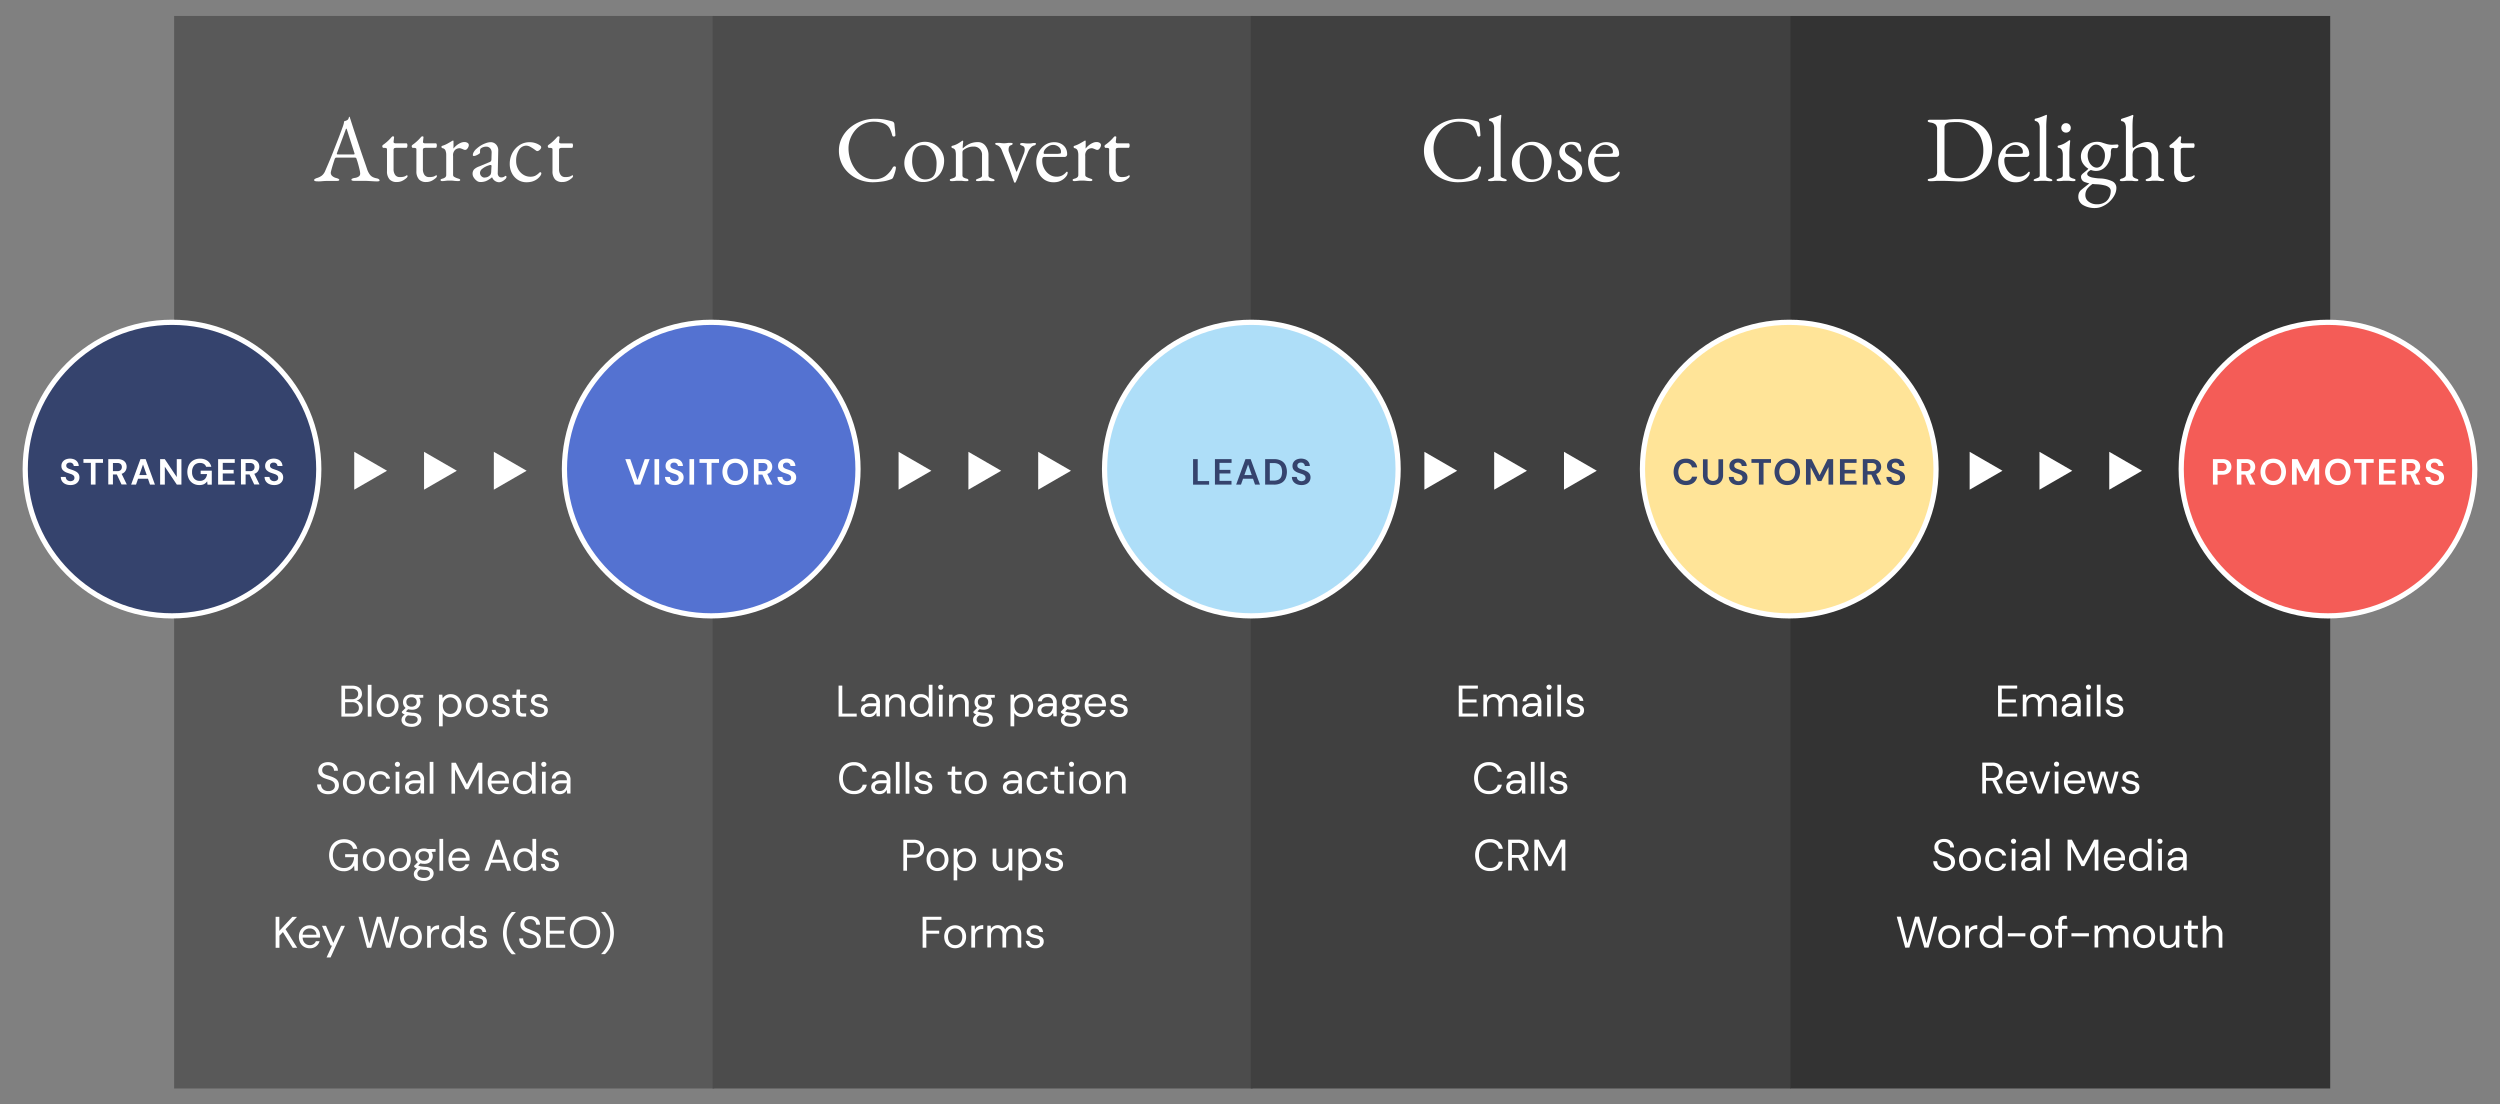 <svg xmlns="http://www.w3.org/2000/svg" xmlns:xlink="http://www.w3.org/1999/xlink" id="Layer_1" data-name="Layer 1" viewBox="0 0 961.45 424.75"><rect x="0" y="0" width="961.45" height="424.75" fill="#808080" stroke="none"/><defs><style>.cls-1,.cls-8{fill:none;}.cls-2{fill:#595959;}.cls-3{fill:#4c4c4c;}.cls-4{fill:#404040;}.cls-5{fill:#333;}.cls-6{clip-path:url(#clip-path);}.cls-7{fill:#35436d;}.cls-8{stroke:#fff;stroke-miterlimit:10;stroke-width:2px;}.cls-9{fill:#5472d1;}.cls-10{fill:#aedef8;}.cls-11{fill:#ffe498;}.cls-12{fill:#f45c57;}.cls-13{fill:#fff;}</style><clipPath id="clip-path"><rect class="cls-1" x="-0.3" y="6.14" width="962.06" height="412.47"></rect></clipPath></defs><title>Graphics</title><rect class="cls-2" x="66.97" y="6.14" width="207.68" height="412.47"></rect><rect class="cls-3" x="274.04" y="6.14" width="207.68" height="412.47"></rect><rect class="cls-4" x="481.01" y="6.14" width="207.68" height="412.47"></rect><rect class="cls-5" x="688.47" y="6.14" width="207.68" height="412.47"></rect><g class="cls-6"><path class="cls-7" d="M66.15,236.86A56.45,56.45,0,1,0,9.7,180.4a56.45,56.45,0,0,0,56.45,56.45"></path><circle class="cls-8" cx="66.15" cy="180.4" r="56.45"></circle><path class="cls-9" d="M273.52,236.86a56.45,56.45,0,1,0-56.45-56.45,56.45,56.45,0,0,0,56.45,56.45"></path><circle class="cls-8" cx="273.52" cy="180.4" r="56.45"></circle><path class="cls-10" d="M481.24,236.86a56.45,56.45,0,1,0-56.45-56.45,56.45,56.45,0,0,0,56.45,56.45"></path><circle class="cls-8" cx="481.24" cy="180.4" r="56.45"></circle><path class="cls-11" d="M688.11,236.86a56.45,56.45,0,1,0-56.45-56.45,56.45,56.45,0,0,0,56.45,56.45"></path><circle class="cls-8" cx="688.11" cy="180.4" r="56.45"></circle><path class="cls-12" d="M895.3,236.86a56.45,56.45,0,1,0-56.45-56.45,56.45,56.45,0,0,0,56.45,56.45"></path><circle class="cls-8" cx="895.3" cy="180.4" r="56.45"></circle></g><path class="cls-13" d="M131.29,275.6V263.7h4.18a4.78,4.78,0,0,1,2.08.4,2.8,2.8,0,0,1,1.23,1.09,3,3,0,0,1,.41,1.54,2.56,2.56,0,0,1-.62,1.82,3.27,3.27,0,0,1-1.49.92,2.82,2.82,0,0,1,1.21.53,2.94,2.94,0,0,1,.86,1,2.9,2.9,0,0,1,.31,1.34A3.14,3.14,0,0,1,139,274a3.08,3.08,0,0,1-1.31,1.17,4.68,4.68,0,0,1-2.11.43h-4.32Zm1.43-6.7h2.65a2.58,2.58,0,0,0,1.75-.54,1.87,1.87,0,0,0,.61-1.49,1.85,1.85,0,0,0-.6-1.45,2.63,2.63,0,0,0-1.81-.54h-2.6v4Zm0,5.51h2.74a2.81,2.81,0,0,0,1.89-.57,2,2,0,0,0,.66-1.59,2,2,0,0,0-.7-1.61,2.78,2.78,0,0,0-1.89-.6h-2.7v4.37Z"></path><path class="cls-13" d="M141.44,275.6V263.36h1.43V275.6h-1.43Z"></path><path class="cls-13" d="M149.05,275.8a4.24,4.24,0,0,1-2.14-.54,3.92,3.92,0,0,1-1.5-1.54,5.19,5.19,0,0,1,0-4.67,4,4,0,0,1,1.52-1.54,4.29,4.29,0,0,1,2.15-.54,4.24,4.24,0,0,1,2.14.54,3.92,3.92,0,0,1,1.5,1.54,4.74,4.74,0,0,1,.55,2.34,4.67,4.67,0,0,1-.56,2.34,4,4,0,0,1-1.52,1.54A4.29,4.29,0,0,1,149.05,275.8Zm0-1.22a2.71,2.71,0,0,0,1.36-.36,2.67,2.67,0,0,0,1-1.07,3.64,3.64,0,0,0,.39-1.77,3.7,3.7,0,0,0-.38-1.77,2.6,2.6,0,0,0-1-1.07,2.68,2.68,0,0,0-3.72,1.07,4.2,4.2,0,0,0,0,3.54,2.68,2.68,0,0,0,1,1.07A2.63,2.63,0,0,0,149.05,274.58Z"></path><path class="cls-13" d="M158.27,272.94a4.34,4.34,0,0,1-1.31-.19l-0.85.8a1.71,1.71,0,0,0,.47.23,4.92,4.92,0,0,0,.81.17q0.53,0.08,1.48.16a4,4,0,0,1,2.43.78,2.23,2.23,0,0,1,.73,1.73,2.66,2.66,0,0,1-.4,1.39,3,3,0,0,1-1.22,1.09,4.61,4.61,0,0,1-2.12.43,6.34,6.34,0,0,1-2-.3,2.94,2.94,0,0,1-1.38-.9,2.32,2.32,0,0,1-.49-1.52,2.47,2.47,0,0,1,.25-1,2.75,2.75,0,0,1,1-1,3.5,3.5,0,0,1-.64-0.33,3.26,3.26,0,0,1-.49-0.4v-0.39l1.45-1.43a2.79,2.79,0,0,1-1-2.24,3,3,0,0,1,.39-1.51,2.8,2.8,0,0,1,1.14-1.08,3.81,3.81,0,0,1,1.82-.4,4.05,4.05,0,0,1,1.33.2h3.11v1.07l-1.58.07a2.83,2.83,0,0,1,.49,1.65,2.94,2.94,0,0,1-.4,1.51,2.87,2.87,0,0,1-1.14,1.08A3.76,3.76,0,0,1,158.27,272.94Zm-2.48,3.74a1.37,1.37,0,0,0,.71,1.27,3.5,3.5,0,0,0,1.79.42,2.83,2.83,0,0,0,1.69-.46,1.44,1.44,0,0,0,.64-1.22,1.23,1.23,0,0,0-.44-0.94,2.73,2.73,0,0,0-1.63-.47q-0.93-.07-1.62-0.17a2.1,2.1,0,0,0-.92.81A1.74,1.74,0,0,0,155.79,276.68Zm2.48-4.91a2.1,2.1,0,0,0,1.44-.47,1.7,1.7,0,0,0,.54-1.35,1.68,1.68,0,0,0-.54-1.33,2.11,2.11,0,0,0-1.44-.47,2.14,2.14,0,0,0-1.45.47,1.68,1.68,0,0,0-.54,1.33,1.69,1.69,0,0,0,.54,1.35A2.13,2.13,0,0,0,158.27,271.77Z"></path><path class="cls-13" d="M168.82,279.34V267.16h1.29l0.14,1.39a4,4,0,0,1,1.16-1.1,3.47,3.47,0,0,1,1.93-.49,4.08,4.08,0,0,1,2.19.58,4,4,0,0,1,1.45,1.58,4.88,4.88,0,0,1,.52,2.28,4.84,4.84,0,0,1-.52,2.27,3.89,3.89,0,0,1-1.46,1.56,4.18,4.18,0,0,1-2.2.57,3.9,3.9,0,0,1-1.84-.42,2.94,2.94,0,0,1-1.23-1.19v5.15h-1.43Zm4.35-4.78a2.78,2.78,0,0,0,1.5-.4,2.81,2.81,0,0,0,1-1.11,3.9,3.9,0,0,0,0-3.33,2.82,2.82,0,0,0-5,0,3.9,3.9,0,0,0,0,3.33,2.82,2.82,0,0,0,1,1.11A2.78,2.78,0,0,0,173.18,274.56Z"></path><path class="cls-13" d="M183.34,275.8a4.24,4.24,0,0,1-2.14-.54,3.92,3.92,0,0,1-1.5-1.54,5.19,5.19,0,0,1,0-4.67,4,4,0,0,1,1.52-1.54,4.29,4.29,0,0,1,2.15-.54,4.24,4.24,0,0,1,2.14.54A3.92,3.92,0,0,1,187,269a4.74,4.74,0,0,1,.55,2.34,4.67,4.67,0,0,1-.56,2.34,4,4,0,0,1-1.52,1.54A4.29,4.29,0,0,1,183.34,275.8Zm0-1.22a2.71,2.71,0,0,0,1.36-.36,2.67,2.67,0,0,0,1-1.07,3.64,3.64,0,0,0,.39-1.77,3.7,3.7,0,0,0-.38-1.77,2.6,2.6,0,0,0-1-1.07,2.68,2.68,0,0,0-3.72,1.07,4.2,4.2,0,0,0,0,3.54,2.68,2.68,0,0,0,1,1.07A2.63,2.63,0,0,0,183.34,274.58Z"></path><path class="cls-13" d="M192.79,275.8a4,4,0,0,1-2.52-.76A3,3,0,0,1,189.1,273h1.46a2,2,0,0,0,.71,1.15,2.3,2.3,0,0,0,1.54.48,1.94,1.94,0,0,0,1.33-.38,1.18,1.18,0,0,0,.42-0.91,1,1,0,0,0-.55-1,7.4,7.4,0,0,0-1.56-.46,8.68,8.68,0,0,1-1.36-.39,3.08,3.08,0,0,1-1.14-.72,1.68,1.68,0,0,1-.46-1.23,2.28,2.28,0,0,1,.83-1.81,3.32,3.32,0,0,1,2.24-.71,3.47,3.47,0,0,1,2.2.67,2.68,2.68,0,0,1,1,1.91h-1.41a1.48,1.48,0,0,0-.55-1,2,2,0,0,0-1.25-.37,1.9,1.9,0,0,0-1.18.32,1,1,0,0,0-.42.85,0.88,0.88,0,0,0,.54.8,5.72,5.72,0,0,0,1.45.49,12.77,12.77,0,0,1,1.49.42,2.82,2.82,0,0,1,1.16.73,2,2,0,0,1,.45,1.4,2.31,2.31,0,0,1-.86,1.88A3.56,3.56,0,0,1,192.79,275.8Z"></path><path class="cls-13" d="M201,275.6a2.73,2.73,0,0,1-1.82-.56,2.55,2.55,0,0,1-.66-2v-4.64h-1.46v-1.21h1.46l0.19-2H200v2h2.48v1.21H200V273a1.4,1.4,0,0,0,.32,1.08,1.76,1.76,0,0,0,1.14.28h0.88v1.22H201Z"></path><path class="cls-13" d="M207.5,275.8A4,4,0,0,1,205,275a3,3,0,0,1-1.17-2.07h1.46a2,2,0,0,0,.71,1.15,2.3,2.3,0,0,0,1.54.48,1.94,1.94,0,0,0,1.33-.38,1.18,1.18,0,0,0,.42-0.91,1,1,0,0,0-.55-1,7.4,7.4,0,0,0-1.56-.46,8.68,8.68,0,0,1-1.36-.39,3.08,3.08,0,0,1-1.14-.72,1.68,1.68,0,0,1-.46-1.23,2.28,2.28,0,0,1,.83-1.81,3.32,3.32,0,0,1,2.24-.71,3.47,3.47,0,0,1,2.2.67,2.68,2.68,0,0,1,1,1.91H209a1.48,1.48,0,0,0-.55-1,2,2,0,0,0-1.25-.37,1.9,1.9,0,0,0-1.18.32,1,1,0,0,0-.42.85,0.88,0.88,0,0,0,.54.8,5.72,5.72,0,0,0,1.45.49,12.77,12.77,0,0,1,1.49.42,2.82,2.82,0,0,1,1.16.73,2,2,0,0,1,.45,1.4,2.31,2.31,0,0,1-.86,1.88A3.56,3.56,0,0,1,207.5,275.8Z"></path><path class="cls-13" d="M126.29,305.43A5.11,5.11,0,0,1,124,305a3.54,3.54,0,0,1-1.5-1.33,3.67,3.67,0,0,1-.53-2h1.5a2.62,2.62,0,0,0,.32,1.28,2.37,2.37,0,0,0,.94.93,3.1,3.1,0,0,0,1.54.35,2.75,2.75,0,0,0,1.87-.58,1.84,1.84,0,0,0,.66-1.45,2,2,0,0,0-.31-1.15,2.3,2.3,0,0,0-.82-0.71,6.93,6.93,0,0,0-1.19-.48q-0.67-.2-1.4-0.46a5,5,0,0,1-2-1.18,2.58,2.58,0,0,1-.66-1.84,3,3,0,0,1,.44-1.69,3.12,3.12,0,0,1,1.3-1.16,4.46,4.46,0,0,1,2-.42,4.35,4.35,0,0,1,2,.42,3.21,3.21,0,0,1,1.31,1.17,3.25,3.25,0,0,1,.48,1.7h-1.5a2.08,2.08,0,0,0-.25-1,2,2,0,0,0-.77-0.79,2.52,2.52,0,0,0-1.3-.31,2.35,2.35,0,0,0-1.59.49,1.73,1.73,0,0,0-.62,1.41,1.53,1.53,0,0,0,.43,1.17,3.28,3.28,0,0,0,1.22.67l1.8,0.6a8.73,8.73,0,0,1,1.53.71,3,3,0,0,1,1.06,1.05,3.2,3.2,0,0,1,.38,1.65,3.13,3.13,0,0,1-.44,1.61,3.28,3.28,0,0,1-1.33,1.23A4.72,4.72,0,0,1,126.29,305.43Z"></path><path class="cls-13" d="M136.08,305.43a4.24,4.24,0,0,1-2.14-.54,3.93,3.93,0,0,1-1.5-1.54,4.73,4.73,0,0,1-.55-2.34,4.68,4.68,0,0,1,.56-2.34,4,4,0,0,1,1.52-1.54,4.29,4.29,0,0,1,2.15-.54,4.24,4.24,0,0,1,2.14.54,3.92,3.92,0,0,1,1.5,1.54,4.74,4.74,0,0,1,.55,2.34,4.67,4.67,0,0,1-.56,2.34,4,4,0,0,1-1.52,1.54A4.29,4.29,0,0,1,136.08,305.43Zm0-1.22a2.71,2.71,0,0,0,1.36-.36,2.66,2.66,0,0,0,1-1.07,3.64,3.64,0,0,0,.39-1.77,3.71,3.71,0,0,0-.38-1.77,2.61,2.61,0,0,0-1-1.07,2.67,2.67,0,0,0-1.34-.36,2.71,2.71,0,0,0-1.36.36,2.66,2.66,0,0,0-1,1.07,4.19,4.19,0,0,0,0,3.54,2.68,2.68,0,0,0,1,1.07A2.63,2.63,0,0,0,136.08,304.21Z"></path><path class="cls-13" d="M146.18,305.43a4.27,4.27,0,0,1-2.17-.55,4,4,0,0,1-1.51-1.55,5.15,5.15,0,0,1,0-4.64,4,4,0,0,1,1.51-1.55,4.28,4.28,0,0,1,2.17-.55,4.05,4.05,0,0,1,2.53.78,3.4,3.4,0,0,1,1.3,2.09h-1.46a1.87,1.87,0,0,0-.83-1.22,2.76,2.76,0,0,0-1.55-.43,2.65,2.65,0,0,0-2.36,1.43,4.2,4.2,0,0,0,0,3.54,2.72,2.72,0,0,0,1,1.08,2.63,2.63,0,0,0,1.34.37,2.76,2.76,0,0,0,1.55-.43,1.88,1.88,0,0,0,.83-1.23H150a3.38,3.38,0,0,1-1.29,2.07A4,4,0,0,1,146.18,305.43Z"></path><path class="cls-13" d="M152.86,294.93a1,1,0,0,1-1-1,0.91,0.91,0,0,1,.28-0.68,1,1,0,0,1,1.4,0,0.89,0.89,0,0,1,.29.68,0.94,0.94,0,0,1-.29.71A1,1,0,0,1,152.86,294.93Zm-0.71,10.3V296.8h1.43v8.43h-1.43Z"></path><path class="cls-13" d="M158.86,305.43a3.81,3.81,0,0,1-1.75-.36,2.42,2.42,0,0,1-1-1,2.56,2.56,0,0,1-.34-1.29,2.29,2.29,0,0,1,1-2,4.58,4.58,0,0,1,2.69-.7h2.28V300a2.25,2.25,0,0,0-.58-1.67,2.11,2.11,0,0,0-1.55-.57,2.47,2.47,0,0,0-1.44.42,1.83,1.83,0,0,0-.76,1.22H155.9a2.71,2.71,0,0,1,.62-1.55,3.47,3.47,0,0,1,1.33-1,4.39,4.39,0,0,1,1.7-.33,3.19,3.19,0,0,1,3.55,3.45v5.18h-1.28l-0.08-1.51a3.34,3.34,0,0,1-1,1.21A3.06,3.06,0,0,1,158.86,305.43Zm0.22-1.21a2.33,2.33,0,0,0,1.4-.42,2.7,2.7,0,0,0,.89-1.11,3.44,3.44,0,0,0,.31-1.43v0h-2.16a2.81,2.81,0,0,0-1.78.43,1.35,1.35,0,0,0-.52,1.08,1.31,1.31,0,0,0,.48,1.06A2.09,2.09,0,0,0,159.08,304.22Z"></path><path class="cls-13" d="M165.25,305.23V293h1.43v12.24h-1.43Z"></path><path class="cls-13" d="M173.62,305.23v-11.9h1.67l4.28,8.3,4.25-8.3h1.68v11.9h-1.43v-9.35l-4,7.65H179l-4-7.63v9.33h-1.43Z"></path><path class="cls-13" d="M191.72,305.43a4.13,4.13,0,0,1-2.14-.55,3.93,3.93,0,0,1-1.47-1.54,4.81,4.81,0,0,1-.54-2.33,4.89,4.89,0,0,1,.53-2.32,3.84,3.84,0,0,1,1.47-1.55,4.25,4.25,0,0,1,2.18-.55,4,4,0,0,1,2.12.55,3.75,3.75,0,0,1,1.37,1.45,4.09,4.09,0,0,1,.48,1.94c0,0.13,0,.25,0,0.37s0,0.27,0,.43H189a3.32,3.32,0,0,0,.45,1.61,2.65,2.65,0,0,0,2.29,1.28,2.55,2.55,0,0,0,1.48-.41,2.33,2.33,0,0,0,.87-1.1h1.41A3.7,3.7,0,0,1,191.72,305.43Zm0-7.63a2.86,2.86,0,0,0-1.81.62,2.5,2.5,0,0,0-.91,1.81h5.3a2.41,2.41,0,0,0-.78-1.79A2.62,2.62,0,0,0,191.72,297.8Z"></path><path class="cls-13" d="M201.43,305.43a4.13,4.13,0,0,1-2.2-.58,3.93,3.93,0,0,1-1.46-1.58,4.89,4.89,0,0,1-.52-2.28,4.78,4.78,0,0,1,.53-2.27,4,4,0,0,1,1.46-1.56,4.16,4.16,0,0,1,2.21-.57,3.86,3.86,0,0,1,1.84.42,3.06,3.06,0,0,1,1.24,1.19V293H206v12.24h-1.29l-0.14-1.39a3.93,3.93,0,0,1-1.17,1.1A3.48,3.48,0,0,1,201.43,305.43Zm0.15-1.24a2.82,2.82,0,0,0,1.5-.4,2.74,2.74,0,0,0,1-1.11,4,4,0,0,0,0-3.33,2.73,2.73,0,0,0-1-1.11,2.82,2.82,0,0,0-1.5-.4,2.79,2.79,0,0,0-1.49.4,2.73,2.73,0,0,0-1,1.11,4,4,0,0,0,0,3.33,2.74,2.74,0,0,0,1,1.11A2.79,2.79,0,0,0,201.58,304.19Z"></path><path class="cls-13" d="M209.15,294.93a1,1,0,0,1-1-1,0.91,0.91,0,0,1,.28-0.68,1,1,0,0,1,.71-0.27,1,1,0,0,1,.7.27,0.9,0.9,0,0,1,.29.68,1,1,0,0,1-.29.71A1,1,0,0,1,209.15,294.93Zm-0.71,10.3V296.8h1.43v8.43h-1.43Z"></path><path class="cls-13" d="M215.15,305.43a3.82,3.82,0,0,1-1.75-.36,2.42,2.42,0,0,1-1-1,2.56,2.56,0,0,1-.34-1.29,2.29,2.29,0,0,1,1-2,4.58,4.58,0,0,1,2.69-.7H218V300a2.25,2.25,0,0,0-.58-1.67,2.11,2.11,0,0,0-1.55-.57,2.47,2.47,0,0,0-1.44.42,1.83,1.83,0,0,0-.76,1.22h-1.46a2.7,2.7,0,0,1,.62-1.55,3.47,3.47,0,0,1,1.33-1,4.4,4.4,0,0,1,1.7-.33A3.19,3.19,0,0,1,219.4,300v5.18h-1.27L218,303.71a3.35,3.35,0,0,1-1,1.21A3.06,3.06,0,0,1,215.15,305.43Zm0.22-1.21a2.33,2.33,0,0,0,1.4-.42,2.71,2.71,0,0,0,.89-1.11,3.44,3.44,0,0,0,.31-1.43v0h-2.16a2.8,2.8,0,0,0-1.78.43,1.35,1.35,0,0,0-.52,1.08,1.31,1.31,0,0,0,.48,1.06A2.1,2.1,0,0,0,215.37,304.22Z"></path><path class="cls-13" d="M132.19,335.06a5.47,5.47,0,0,1-2.92-.77,5.23,5.23,0,0,1-2-2.16,7.69,7.69,0,0,1,0-6.42,5.25,5.25,0,0,1,2-2.18,5.85,5.85,0,0,1,3.07-.78,5.53,5.53,0,0,1,3.34,1,4.39,4.39,0,0,1,1.73,2.67h-1.65a2.74,2.74,0,0,0-1.13-1.7,3.88,3.88,0,0,0-2.29-.63,4.32,4.32,0,0,0-2.28.59,3.94,3.94,0,0,0-1.5,1.67,5.85,5.85,0,0,0-.54,2.6,5.91,5.91,0,0,0,.53,2.6,4,4,0,0,0,1.46,1.67,4,4,0,0,0,2.18.59,3.6,3.6,0,0,0,2.87-1.11,5.06,5.06,0,0,0,1.1-3.05h-3.43V328.5h4.9v6.36h-1.31l-0.12-2A4.28,4.28,0,0,1,132.19,335.06Z"></path><path class="cls-13" d="M143.7,335.06a4.24,4.24,0,0,1-2.14-.54,3.92,3.92,0,0,1-1.5-1.54,5.19,5.19,0,0,1,0-4.67,4,4,0,0,1,1.52-1.54,4.29,4.29,0,0,1,2.15-.54,4.24,4.24,0,0,1,2.14.54,3.92,3.92,0,0,1,1.5,1.54,4.74,4.74,0,0,1,.55,2.34,4.67,4.67,0,0,1-.56,2.34,4,4,0,0,1-1.52,1.54A4.29,4.29,0,0,1,143.7,335.06Zm0-1.22a2.71,2.71,0,0,0,1.36-.36,2.67,2.67,0,0,0,1-1.07,3.64,3.64,0,0,0,.39-1.77,3.7,3.7,0,0,0-.38-1.77,2.6,2.6,0,0,0-1-1.07,2.68,2.68,0,0,0-3.72,1.07,4.2,4.2,0,0,0,0,3.54,2.68,2.68,0,0,0,1,1.07A2.63,2.63,0,0,0,143.7,333.84Z"></path><path class="cls-13" d="M153.76,335.06a4.24,4.24,0,0,1-2.14-.54,3.93,3.93,0,0,1-1.5-1.54,4.73,4.73,0,0,1-.55-2.34,4.68,4.68,0,0,1,.56-2.34,4,4,0,0,1,1.52-1.54,4.29,4.29,0,0,1,2.15-.54,4.24,4.24,0,0,1,2.14.54,3.92,3.92,0,0,1,1.5,1.54,4.74,4.74,0,0,1,.55,2.34,4.67,4.67,0,0,1-.56,2.34,4,4,0,0,1-1.52,1.54A4.29,4.29,0,0,1,153.76,335.06Zm0-1.22a2.71,2.71,0,0,0,1.36-.36,2.66,2.66,0,0,0,1-1.07,3.64,3.64,0,0,0,.39-1.77,3.71,3.71,0,0,0-.38-1.77,2.61,2.61,0,0,0-1-1.07,2.67,2.67,0,0,0-1.34-.36,2.71,2.71,0,0,0-1.36.36,2.66,2.66,0,0,0-1,1.07,4.19,4.19,0,0,0,0,3.54,2.68,2.68,0,0,0,1,1.07A2.63,2.63,0,0,0,153.76,333.84Z"></path><path class="cls-13" d="M163,332.21a4.34,4.34,0,0,1-1.31-.19l-0.85.8a1.71,1.71,0,0,0,.47.23,4.9,4.9,0,0,0,.81.17q0.53,0.08,1.48.16a4,4,0,0,1,2.43.78,2.23,2.23,0,0,1,.73,1.73,2.66,2.66,0,0,1-.4,1.39,3,3,0,0,1-1.22,1.09,4.62,4.62,0,0,1-2.12.43,6.33,6.33,0,0,1-2-.3,2.93,2.93,0,0,1-1.38-.9,2.32,2.32,0,0,1-.49-1.52,2.47,2.47,0,0,1,.25-1,2.74,2.74,0,0,1,1-1,3.51,3.51,0,0,1-.64-0.33,3.3,3.3,0,0,1-.48-0.4v-0.39l1.45-1.43a2.8,2.8,0,0,1-1-2.24,3,3,0,0,1,.39-1.51,2.8,2.8,0,0,1,1.14-1.08,3.82,3.82,0,0,1,1.82-.4,4.06,4.06,0,0,1,1.33.2h3.11v1.07l-1.58.07a2.83,2.83,0,0,1,.49,1.65,2.93,2.93,0,0,1-.4,1.51,2.86,2.86,0,0,1-1.14,1.08A3.76,3.76,0,0,1,163,332.21Zm-2.48,3.74a1.37,1.37,0,0,0,.71,1.27,3.5,3.5,0,0,0,1.79.42,2.83,2.83,0,0,0,1.69-.46,1.43,1.43,0,0,0,.64-1.22,1.24,1.24,0,0,0-.44-0.94,2.73,2.73,0,0,0-1.63-.47q-0.93-.07-1.61-0.17a2.09,2.09,0,0,0-.92.81A1.74,1.74,0,0,0,160.48,335.95ZM163,331a2.1,2.1,0,0,0,1.44-.47,1.7,1.7,0,0,0,.54-1.35,1.68,1.68,0,0,0-.54-1.33,2.11,2.11,0,0,0-1.44-.47,2.14,2.14,0,0,0-1.45.47,1.68,1.68,0,0,0-.54,1.33,1.7,1.7,0,0,0,.54,1.35A2.13,2.13,0,0,0,163,331Z"></path><path class="cls-13" d="M169,334.86V322.62h1.43v12.24H169Z"></path><path class="cls-13" d="M176.58,335.06a4.13,4.13,0,0,1-2.14-.55A3.93,3.93,0,0,1,173,333a4.81,4.81,0,0,1-.54-2.33,4.89,4.89,0,0,1,.53-2.32,3.84,3.84,0,0,1,1.47-1.55,4.25,4.25,0,0,1,2.18-.55,4,4,0,0,1,2.12.55,3.75,3.75,0,0,1,1.37,1.45,4.09,4.09,0,0,1,.48,1.94c0,0.13,0,.25,0,0.37s0,0.27,0,.43h-6.71a3.32,3.32,0,0,0,.45,1.61,2.65,2.65,0,0,0,2.29,1.28,2.55,2.55,0,0,0,1.48-.41,2.33,2.33,0,0,0,.87-1.1h1.41A3.7,3.7,0,0,1,176.58,335.06Zm0-7.63a2.86,2.86,0,0,0-1.81.62,2.5,2.5,0,0,0-.91,1.81h5.3a2.41,2.41,0,0,0-.78-1.79A2.62,2.62,0,0,0,176.58,327.43Z"></path><path class="cls-13" d="M186.3,334.86l4.39-11.9h1.51l4.37,11.9h-1.51L194,331.8H188.9l-1.11,3.06h-1.5Zm3-4.22h4.22l-2.11-5.88Z"></path><path class="cls-13" d="M201.62,335.06a4.14,4.14,0,0,1-2.2-.58A3.93,3.93,0,0,1,198,332.9a4.89,4.89,0,0,1-.52-2.28,4.77,4.77,0,0,1,.53-2.27,4,4,0,0,1,1.46-1.56,4.16,4.16,0,0,1,2.21-.57,3.85,3.85,0,0,1,1.84.42,3.06,3.06,0,0,1,1.24,1.19v-5.22h1.43v12.24h-1.29l-0.14-1.39a4,4,0,0,1-1.17,1.1A3.48,3.48,0,0,1,201.62,335.06Zm0.15-1.24a2.83,2.83,0,0,0,1.5-.4,2.73,2.73,0,0,0,1-1.11,4,4,0,0,0,0-3.33,2.72,2.72,0,0,0-1-1.11,2.83,2.83,0,0,0-1.5-.4,2.8,2.8,0,0,0-1.49.4,2.72,2.72,0,0,0-1,1.11,4,4,0,0,0,0,3.33,2.73,2.73,0,0,0,1,1.11A2.8,2.8,0,0,0,201.77,333.82Z"></path><path class="cls-13" d="M211.7,335.06a4,4,0,0,1-2.52-.76,3,3,0,0,1-1.17-2.07h1.46a2,2,0,0,0,.71,1.15,2.3,2.3,0,0,0,1.54.48,1.94,1.94,0,0,0,1.33-.38,1.18,1.18,0,0,0,.42-0.91,1,1,0,0,0-.55-1,7.4,7.4,0,0,0-1.56-.46,8.68,8.68,0,0,1-1.36-.39,3.08,3.08,0,0,1-1.14-.72,1.68,1.68,0,0,1-.46-1.23,2.28,2.28,0,0,1,.83-1.81,3.32,3.32,0,0,1,2.24-.71,3.47,3.47,0,0,1,2.2.67,2.68,2.68,0,0,1,1,1.91h-1.41a1.48,1.48,0,0,0-.55-1,2,2,0,0,0-1.25-.37,1.9,1.9,0,0,0-1.18.32,1,1,0,0,0-.42.85,0.88,0.88,0,0,0,.54.8,5.72,5.72,0,0,0,1.45.49,12.77,12.77,0,0,1,1.49.42,2.82,2.82,0,0,1,1.16.73,2,2,0,0,1,.45,1.4,2.31,2.31,0,0,1-.86,1.88A3.56,3.56,0,0,1,211.7,335.06Z"></path><path class="cls-13" d="M106,364.49v-11.9h1.43V358l5-5.39h1.8l-4.42,4.74,4.49,7.16h-1.73l-3.77-6.05-1.33,1.41v4.64H106Z"></path><path class="cls-13" d="M119.1,364.69a4.13,4.13,0,0,1-2.14-.55,3.93,3.93,0,0,1-1.47-1.54,4.81,4.81,0,0,1-.54-2.33,4.89,4.89,0,0,1,.53-2.32,3.84,3.84,0,0,1,1.47-1.55,4.25,4.25,0,0,1,2.18-.55,4,4,0,0,1,2.12.55,3.75,3.75,0,0,1,1.37,1.45,4.09,4.09,0,0,1,.48,1.94c0,0.13,0,.25,0,0.37s0,0.27,0,.43h-6.71a3.32,3.32,0,0,0,.45,1.61,2.65,2.65,0,0,0,2.29,1.28,2.55,2.55,0,0,0,1.48-.41,2.33,2.33,0,0,0,.87-1.1h1.41A3.7,3.7,0,0,1,119.1,364.69Zm0-7.63a2.86,2.86,0,0,0-1.81.62,2.5,2.5,0,0,0-.91,1.81h5.3a2.41,2.41,0,0,0-.78-1.79A2.62,2.62,0,0,0,119.1,357.06Z"></path><path class="cls-13" d="M125.58,368.23l2.09-4.56h-0.49l-3.35-7.62h1.55l2.79,6.56,3-6.56h1.48l-5.52,12.17h-1.5Z"></path><path class="cls-13" d="M141.15,364.51l-3.26-11.92h1.53L142,362.81l2.92-10.22h1.58l2.84,10.22,2.6-10.22h1.53l-3.33,11.9h-1.63l-2.84-9.83-2.91,9.83Z"></path><path class="cls-13" d="M158,364.69a4.24,4.24,0,0,1-2.14-.54,3.93,3.93,0,0,1-1.5-1.54,4.73,4.73,0,0,1-.55-2.34,4.68,4.68,0,0,1,.56-2.34,4,4,0,0,1,1.52-1.54,4.29,4.29,0,0,1,2.15-.54,4.24,4.24,0,0,1,2.14.54,3.92,3.92,0,0,1,1.5,1.54,4.74,4.74,0,0,1,.55,2.34,4.67,4.67,0,0,1-.56,2.34,4,4,0,0,1-1.52,1.54A4.29,4.29,0,0,1,158,364.69Zm0-1.22a2.71,2.71,0,0,0,1.36-.36,2.66,2.66,0,0,0,1-1.07,3.64,3.64,0,0,0,.39-1.77,3.71,3.71,0,0,0-.38-1.77,2.61,2.61,0,0,0-1-1.07,2.67,2.67,0,0,0-1.34-.36,2.71,2.71,0,0,0-1.36.36,2.66,2.66,0,0,0-1,1.07,4.19,4.19,0,0,0,0,3.54,2.68,2.68,0,0,0,1,1.07A2.63,2.63,0,0,0,158,363.47Z"></path><path class="cls-13" d="M164.27,364.49v-8.43h1.29l0.12,1.61a3.06,3.06,0,0,1,1.19-1.33,3.69,3.69,0,0,1,2-.49v1.5h-0.39a3.54,3.54,0,0,0-1.38.26,2.1,2.1,0,0,0-1,.89,3.4,3.4,0,0,0-.37,1.73v4.25h-1.43Z"></path><path class="cls-13" d="M174,364.69a4.14,4.14,0,0,1-2.2-.58,3.93,3.93,0,0,1-1.46-1.58,4.89,4.89,0,0,1-.52-2.28,4.77,4.77,0,0,1,.53-2.27,4,4,0,0,1,1.46-1.56,4.16,4.16,0,0,1,2.21-.57,3.85,3.85,0,0,1,1.84.42,3.06,3.06,0,0,1,1.24,1.19v-5.22h1.43v12.24h-1.29l-0.14-1.39a4,4,0,0,1-1.17,1.1A3.48,3.48,0,0,1,174,364.69Zm0.15-1.24a2.83,2.83,0,0,0,1.5-.4,2.73,2.73,0,0,0,1-1.11,4,4,0,0,0,0-3.33,2.72,2.72,0,0,0-1-1.11,2.83,2.83,0,0,0-1.5-.4,2.8,2.8,0,0,0-1.49.4,2.72,2.72,0,0,0-1,1.11,4,4,0,0,0,0,3.33,2.73,2.73,0,0,0,1,1.11A2.8,2.8,0,0,0,174.11,363.45Z"></path><path class="cls-13" d="M184,364.69a4,4,0,0,1-2.52-.76,3,3,0,0,1-1.17-2.07h1.46a2,2,0,0,0,.71,1.15,2.3,2.3,0,0,0,1.54.48,1.94,1.94,0,0,0,1.33-.38,1.18,1.18,0,0,0,.42-0.91,1,1,0,0,0-.55-1,7.4,7.4,0,0,0-1.56-.46,8.68,8.68,0,0,1-1.36-.39,3.08,3.08,0,0,1-1.14-.72,1.68,1.68,0,0,1-.46-1.23,2.28,2.28,0,0,1,.83-1.81,3.32,3.32,0,0,1,2.24-.71,3.47,3.47,0,0,1,2.2.67,2.68,2.68,0,0,1,1,1.91h-1.41a1.48,1.48,0,0,0-.55-1,2,2,0,0,0-1.25-.37,1.9,1.9,0,0,0-1.18.32,1,1,0,0,0-.42.85,0.88,0.88,0,0,0,.54.8,5.72,5.72,0,0,0,1.45.49,12.77,12.77,0,0,1,1.49.42,2.82,2.82,0,0,1,1.16.73,2,2,0,0,1,.45,1.4,2.31,2.31,0,0,1-.86,1.88A3.56,3.56,0,0,1,184,364.69Z"></path><path class="cls-13" d="M196.86,367a11.61,11.61,0,0,1-1.7-2.1,11,11,0,0,1-1.25-2.74,11.8,11.8,0,0,1,0-6.58,11,11,0,0,1,1.25-2.74,11.64,11.64,0,0,1,1.7-2.1h1.46v0.14a11.94,11.94,0,0,0-2.51,3.58,10.74,10.74,0,0,0,0,8.82,12.25,12.25,0,0,0,2.5,3.58V367h-1.46Z"></path><path class="cls-13" d="M204,364.69a5.11,5.11,0,0,1-2.28-.48,3.54,3.54,0,0,1-1.5-1.33,3.67,3.67,0,0,1-.53-2h1.5a2.62,2.62,0,0,0,.32,1.28,2.37,2.37,0,0,0,.94.93,3.1,3.1,0,0,0,1.54.35,2.75,2.75,0,0,0,1.87-.58,1.84,1.84,0,0,0,.66-1.45,2,2,0,0,0-.31-1.15,2.3,2.3,0,0,0-.82-0.71,6.93,6.93,0,0,0-1.19-.48q-0.67-.2-1.4-0.46a5,5,0,0,1-2-1.18,2.58,2.58,0,0,1-.66-1.84,3,3,0,0,1,.44-1.69,3.12,3.12,0,0,1,1.3-1.16,4.46,4.46,0,0,1,2-.42,4.35,4.35,0,0,1,2,.42,3.21,3.21,0,0,1,1.31,1.17,3.25,3.25,0,0,1,.48,1.7h-1.5a2.08,2.08,0,0,0-.25-1,2,2,0,0,0-.77-0.79,2.52,2.52,0,0,0-1.3-.31,2.35,2.35,0,0,0-1.59.49,1.73,1.73,0,0,0-.62,1.41,1.53,1.53,0,0,0,.43,1.17,3.28,3.28,0,0,0,1.22.67L205,358a8.73,8.73,0,0,1,1.53.71,3,3,0,0,1,1.06,1.05,3.2,3.2,0,0,1,.38,1.65,3.13,3.13,0,0,1-.44,1.61,3.28,3.28,0,0,1-1.33,1.23A4.72,4.72,0,0,1,204,364.69Z"></path><path class="cls-13" d="M210,364.49v-11.9h7.36v1.17h-5.93v4.15h5.42v1.16h-5.42v4.25h5.93v1.17H210Z"></path><path class="cls-13" d="M225,364.69a6,6,0,0,1-3.07-.77,5.38,5.38,0,0,1-2.06-2.17,7.32,7.32,0,0,1,0-6.42,5.46,5.46,0,0,1,2.06-2.17,6.45,6.45,0,0,1,6.15,0,5.4,5.4,0,0,1,2,2.17,7.4,7.4,0,0,1,0,6.42,5.32,5.32,0,0,1-2,2.17A6,6,0,0,1,225,364.69Zm0-1.26a4.44,4.44,0,0,0,2.3-.59,4,4,0,0,0,1.55-1.68,6.5,6.5,0,0,0,0-5.25,4,4,0,0,0-1.55-1.67,4.81,4.81,0,0,0-4.61,0,4,4,0,0,0-1.55,1.67,6.51,6.51,0,0,0,0,5.25,4,4,0,0,0,1.55,1.68A4.44,4.44,0,0,0,225,363.44Z"></path><path class="cls-13" d="M231.21,367v-0.14a12.39,12.39,0,0,0,2.51-3.58,10.66,10.66,0,0,0,0-8.82,12.24,12.24,0,0,0-2.5-3.58V350.7h1.44a11,11,0,0,1,1.71,2.1,11.38,11.38,0,0,1,0,12.05,11,11,0,0,1-1.71,2.1h-1.46Z"></path><path class="cls-13" d="M322.5,275.58v-11.9h1.43v10.76h5.54v1.14h-7Z"></path><path class="cls-13" d="M334.15,275.78a3.81,3.81,0,0,1-1.75-.36,2.42,2.42,0,0,1-1-1,2.56,2.56,0,0,1-.34-1.29,2.29,2.29,0,0,1,1-2,4.58,4.58,0,0,1,2.69-.7H337v-0.1a2.25,2.25,0,0,0-.58-1.67,2.11,2.11,0,0,0-1.55-.57,2.47,2.47,0,0,0-1.44.42,1.83,1.83,0,0,0-.76,1.22h-1.46a2.71,2.71,0,0,1,.62-1.55,3.47,3.47,0,0,1,1.33-1,4.39,4.39,0,0,1,1.7-.33,3.19,3.19,0,0,1,3.55,3.45v5.18h-1.28L337,274.07a3.34,3.34,0,0,1-1,1.21A3.06,3.06,0,0,1,334.15,275.78Zm0.22-1.21a2.33,2.33,0,0,0,1.4-.42,2.7,2.7,0,0,0,.89-1.11,3.44,3.44,0,0,0,.31-1.43v0h-2.16A2.81,2.81,0,0,0,333,272a1.35,1.35,0,0,0-.52,1.08,1.31,1.31,0,0,0,.48,1.06A2.09,2.09,0,0,0,334.37,274.58Z"></path><path class="cls-13" d="M340.54,275.58v-8.43h1.29l0.08,1.51a3.06,3.06,0,0,1,1.17-1.26,3.3,3.3,0,0,1,1.73-.46,3.2,3.2,0,0,1,2.39.91,3.86,3.86,0,0,1,.89,2.8v4.93h-1.43V270.8q0-2.63-2.18-2.63a2.35,2.35,0,0,0-1.81.79,3.22,3.22,0,0,0-.72,2.25v4.37h-1.43Z"></path><path class="cls-13" d="M354.09,275.78a4.13,4.13,0,0,1-2.2-.58,3.93,3.93,0,0,1-1.46-1.58,4.89,4.89,0,0,1-.52-2.28,4.78,4.78,0,0,1,.53-2.27,4,4,0,0,1,1.46-1.56,4.16,4.16,0,0,1,2.21-.57,3.86,3.86,0,0,1,1.84.42,3.06,3.06,0,0,1,1.24,1.19v-5.22h1.43v12.24h-1.29l-0.14-1.39a3.93,3.93,0,0,1-1.17,1.1A3.48,3.48,0,0,1,354.09,275.78Zm0.15-1.24a2.82,2.82,0,0,0,1.5-.4,2.74,2.74,0,0,0,1-1.11,4,4,0,0,0,0-3.33,2.73,2.73,0,0,0-1-1.11,2.82,2.82,0,0,0-1.5-.4,2.79,2.79,0,0,0-1.49.4,2.73,2.73,0,0,0-1,1.11,4,4,0,0,0,0,3.33,2.74,2.74,0,0,0,1,1.11A2.79,2.79,0,0,0,354.24,274.54Z"></path><path class="cls-13" d="M361.81,265.28a1,1,0,0,1-1-1,0.91,0.91,0,0,1,.28-0.68,1,1,0,0,1,.71-0.27,1,1,0,0,1,.7.27,0.9,0.9,0,0,1,.29.68,1,1,0,0,1-.29.71A1,1,0,0,1,361.81,265.28Zm-0.71,10.3v-8.43h1.43v8.43h-1.43Z"></path><path class="cls-13" d="M365,275.58v-8.43h1.29l0.08,1.51a3.06,3.06,0,0,1,1.17-1.26,3.3,3.3,0,0,1,1.73-.46,3.2,3.2,0,0,1,2.39.91,3.86,3.86,0,0,1,.89,2.8v4.93h-1.43V270.8q0-2.63-2.18-2.63a2.35,2.35,0,0,0-1.81.79,3.22,3.22,0,0,0-.72,2.25v4.37H365Z"></path><path class="cls-13" d="M378.06,272.93a4.34,4.34,0,0,1-1.31-.19l-0.85.8a1.71,1.71,0,0,0,.47.23,4.9,4.9,0,0,0,.81.17q0.53,0.08,1.48.16a4,4,0,0,1,2.43.78,2.23,2.23,0,0,1,.73,1.73,2.66,2.66,0,0,1-.4,1.39,3,3,0,0,1-1.22,1.09,4.62,4.62,0,0,1-2.12.43,6.33,6.33,0,0,1-2-.3,2.93,2.93,0,0,1-1.38-.9,2.32,2.32,0,0,1-.49-1.52,2.47,2.47,0,0,1,.25-1,2.74,2.74,0,0,1,1-1,3.51,3.51,0,0,1-.64-0.33,3.3,3.3,0,0,1-.48-0.4v-0.39l1.45-1.43a2.8,2.8,0,0,1-1-2.24,3,3,0,0,1,.39-1.51,2.8,2.8,0,0,1,1.14-1.08,3.82,3.82,0,0,1,1.82-.4,4.06,4.06,0,0,1,1.33.2h3.11v1.07l-1.58.07a2.83,2.83,0,0,1,.49,1.65,2.93,2.93,0,0,1-.4,1.51,2.86,2.86,0,0,1-1.14,1.08A3.76,3.76,0,0,1,378.06,272.93Zm-2.48,3.74a1.37,1.37,0,0,0,.71,1.27,3.5,3.5,0,0,0,1.79.42,2.83,2.83,0,0,0,1.69-.46,1.43,1.43,0,0,0,.64-1.22,1.24,1.24,0,0,0-.44-0.94,2.73,2.73,0,0,0-1.63-.47q-0.93-.07-1.61-0.17a2.09,2.09,0,0,0-.92.81A1.74,1.74,0,0,0,375.58,276.67Zm2.48-4.91a2.1,2.1,0,0,0,1.44-.47,1.7,1.7,0,0,0,.54-1.35,1.68,1.68,0,0,0-.54-1.33,2.11,2.11,0,0,0-1.44-.47,2.14,2.14,0,0,0-1.45.47,1.68,1.68,0,0,0-.54,1.33,1.7,1.7,0,0,0,.54,1.35A2.13,2.13,0,0,0,378.06,271.75Z"></path><path class="cls-13" d="M388.62,279.32V267.15h1.29l0.14,1.39a4,4,0,0,1,1.17-1.1,3.47,3.47,0,0,1,1.93-.49,4.08,4.08,0,0,1,2.19.58,4,4,0,0,1,1.45,1.58,4.88,4.88,0,0,1,.52,2.28,4.84,4.84,0,0,1-.52,2.27,3.89,3.89,0,0,1-1.46,1.56,4.18,4.18,0,0,1-2.2.57,3.9,3.9,0,0,1-1.84-.42,2.94,2.94,0,0,1-1.23-1.19v5.15h-1.43Zm4.35-4.78a2.78,2.78,0,0,0,1.5-.4,2.82,2.82,0,0,0,1-1.11,3.9,3.9,0,0,0,0-3.33,2.82,2.82,0,0,0-5,0,3.9,3.9,0,0,0,0,3.33,2.81,2.81,0,0,0,1,1.11A2.78,2.78,0,0,0,393,274.54Z"></path><path class="cls-13" d="M402.1,275.78a3.82,3.82,0,0,1-1.75-.36,2.42,2.42,0,0,1-1-1,2.56,2.56,0,0,1-.34-1.29,2.29,2.29,0,0,1,1-2,4.58,4.58,0,0,1,2.69-.7h2.28v-0.1a2.25,2.25,0,0,0-.58-1.67,2.11,2.11,0,0,0-1.55-.57,2.47,2.47,0,0,0-1.44.42,1.83,1.83,0,0,0-.76,1.22h-1.46a2.7,2.7,0,0,1,.62-1.55,3.47,3.47,0,0,1,1.33-1,4.4,4.4,0,0,1,1.7-.33,3.19,3.19,0,0,1,3.55,3.45v5.18h-1.27L405,274.07a3.35,3.35,0,0,1-1,1.21A3.06,3.06,0,0,1,402.1,275.78Zm0.22-1.21a2.33,2.33,0,0,0,1.4-.42,2.71,2.71,0,0,0,.89-1.11,3.44,3.44,0,0,0,.31-1.43v0h-2.16A2.8,2.8,0,0,0,401,272a1.35,1.35,0,0,0-.52,1.08,1.31,1.31,0,0,0,.48,1.06A2.1,2.1,0,0,0,402.32,274.58Z"></path><path class="cls-13" d="M411.82,272.93a4.34,4.34,0,0,1-1.31-.19l-0.85.8a1.71,1.71,0,0,0,.47.23,4.92,4.92,0,0,0,.81.17q0.53,0.08,1.48.16a4,4,0,0,1,2.43.78,2.23,2.23,0,0,1,.73,1.73,2.66,2.66,0,0,1-.4,1.39A3,3,0,0,1,414,279.1a4.61,4.61,0,0,1-2.12.43,6.34,6.34,0,0,1-2-.3,2.94,2.94,0,0,1-1.38-.9,2.32,2.32,0,0,1-.49-1.52,2.47,2.47,0,0,1,.25-1,2.75,2.75,0,0,1,1-1,3.5,3.5,0,0,1-.64-0.33A3.26,3.26,0,0,1,408,274v-0.39l1.45-1.43a2.79,2.79,0,0,1-1-2.24,3,3,0,0,1,.39-1.51,2.8,2.8,0,0,1,1.14-1.08,3.81,3.81,0,0,1,1.82-.4,4.05,4.05,0,0,1,1.33.2h3.11v1.07l-1.58.07a2.83,2.83,0,0,1,.49,1.65,2.94,2.94,0,0,1-.4,1.51,2.87,2.87,0,0,1-1.14,1.08A3.76,3.76,0,0,1,411.82,272.93Zm-2.48,3.74a1.37,1.37,0,0,0,.71,1.27,3.5,3.5,0,0,0,1.79.42,2.83,2.83,0,0,0,1.69-.46,1.44,1.44,0,0,0,.64-1.22,1.23,1.23,0,0,0-.44-0.94,2.73,2.73,0,0,0-1.63-.47q-0.93-.07-1.62-0.17a2.1,2.1,0,0,0-.92.81A1.74,1.74,0,0,0,409.34,276.67Zm2.48-4.91a2.1,2.1,0,0,0,1.44-.47,1.7,1.7,0,0,0,.54-1.35,1.68,1.68,0,0,0-.54-1.33,2.11,2.11,0,0,0-1.44-.47,2.14,2.14,0,0,0-1.45.47,1.68,1.68,0,0,0-.54,1.33,1.69,1.69,0,0,0,.54,1.35A2.13,2.13,0,0,0,411.82,271.75Z"></path><path class="cls-13" d="M421.32,275.78a4.13,4.13,0,0,1-2.14-.55,3.93,3.93,0,0,1-1.47-1.54,4.81,4.81,0,0,1-.54-2.33,4.89,4.89,0,0,1,.53-2.32,3.84,3.84,0,0,1,1.47-1.55,4.25,4.25,0,0,1,2.18-.55,4,4,0,0,1,2.12.55,3.75,3.75,0,0,1,1.37,1.45,4.09,4.09,0,0,1,.48,1.94c0,0.13,0,.25,0,0.37s0,0.27,0,.43h-6.71a3.32,3.32,0,0,0,.45,1.61,2.65,2.65,0,0,0,2.29,1.28,2.55,2.55,0,0,0,1.48-.41,2.33,2.33,0,0,0,.87-1.1h1.41A3.7,3.7,0,0,1,421.32,275.78Zm0-7.63a2.86,2.86,0,0,0-1.81.62,2.5,2.5,0,0,0-.91,1.81h5.3a2.41,2.41,0,0,0-.78-1.79A2.62,2.62,0,0,0,421.32,268.15Z"></path><path class="cls-13" d="M430.44,275.78a4,4,0,0,1-2.52-.76,3,3,0,0,1-1.17-2.07h1.46a2,2,0,0,0,.71,1.15,2.3,2.3,0,0,0,1.54.48,1.94,1.94,0,0,0,1.33-.38,1.18,1.18,0,0,0,.42-0.91,1,1,0,0,0-.55-1,7.43,7.43,0,0,0-1.56-.46,8.66,8.66,0,0,1-1.36-.39,3.08,3.08,0,0,1-1.14-.72,1.68,1.68,0,0,1-.46-1.23,2.28,2.28,0,0,1,.82-1.81,3.33,3.33,0,0,1,2.24-.71,3.47,3.47,0,0,1,2.2.67,2.69,2.69,0,0,1,1,1.91H432a1.47,1.47,0,0,0-.55-1,2,2,0,0,0-1.25-.37,1.89,1.89,0,0,0-1.18.32,1,1,0,0,0-.42.85,0.88,0.88,0,0,0,.54.8,5.7,5.7,0,0,0,1.45.49,12.66,12.66,0,0,1,1.49.42,2.82,2.82,0,0,1,1.16.73,2,2,0,0,1,.45,1.4,2.3,2.3,0,0,1-.86,1.88A3.56,3.56,0,0,1,430.44,275.78Z"></path><path class="cls-13" d="M328.39,305.41a5.68,5.68,0,0,1-3-.77,5.21,5.21,0,0,1-2-2.16,7.75,7.75,0,0,1,0-6.43,5.27,5.27,0,0,1,2-2.17,5.63,5.63,0,0,1,3-.78,5.34,5.34,0,0,1,3.32,1,4.4,4.4,0,0,1,1.64,2.73h-1.58a3.18,3.18,0,0,0-1.11-1.78,3.54,3.54,0,0,0-2.27-.67,4.16,4.16,0,0,0-2.23.59,3.86,3.86,0,0,0-1.47,1.68,6.92,6.92,0,0,0,0,5.25,3.85,3.85,0,0,0,1.47,1.68,4.16,4.16,0,0,0,2.23.59,3.6,3.6,0,0,0,2.27-.66,3.09,3.09,0,0,0,1.11-1.74h1.58a4.35,4.35,0,0,1-1.64,2.69A5.37,5.37,0,0,1,328.39,305.41Z"></path><path class="cls-13" d="M338.13,305.41a3.82,3.82,0,0,1-1.75-.36,2.42,2.42,0,0,1-1-1,2.56,2.56,0,0,1-.34-1.29,2.29,2.29,0,0,1,1-2,4.58,4.58,0,0,1,2.69-.7h2.28V300a2.25,2.25,0,0,0-.58-1.67,2.11,2.11,0,0,0-1.55-.57,2.47,2.47,0,0,0-1.44.42,1.83,1.83,0,0,0-.76,1.22h-1.46a2.7,2.7,0,0,1,.62-1.55,3.47,3.47,0,0,1,1.33-1,4.4,4.4,0,0,1,1.7-.33,3.19,3.19,0,0,1,3.55,3.45v5.18H341.1L341,303.7a3.35,3.35,0,0,1-1,1.21A3.06,3.06,0,0,1,338.13,305.41Zm0.22-1.21a2.33,2.33,0,0,0,1.4-.42,2.71,2.71,0,0,0,.89-1.11,3.44,3.44,0,0,0,.31-1.43v0h-2.16a2.8,2.8,0,0,0-1.78.43,1.35,1.35,0,0,0-.52,1.08,1.31,1.31,0,0,0,.48,1.06A2.1,2.1,0,0,0,338.35,304.21Z"></path><path class="cls-13" d="M344.52,305.21V293h1.43v12.24h-1.43Z"></path><path class="cls-13" d="M348.29,305.21V293h1.43v12.24h-1.43Z"></path><path class="cls-13" d="M355.3,305.41a4,4,0,0,1-2.52-.76,3,3,0,0,1-1.17-2.07h1.46a2,2,0,0,0,.71,1.15,2.3,2.3,0,0,0,1.54.48,1.94,1.94,0,0,0,1.33-.38,1.18,1.18,0,0,0,.42-0.91,1,1,0,0,0-.55-1,7.4,7.4,0,0,0-1.56-.46,8.68,8.68,0,0,1-1.36-.39,3.08,3.08,0,0,1-1.14-.72,1.68,1.68,0,0,1-.46-1.23,2.28,2.28,0,0,1,.83-1.81,3.32,3.32,0,0,1,2.24-.71,3.47,3.47,0,0,1,2.2.67,2.68,2.68,0,0,1,1,1.91h-1.41a1.48,1.48,0,0,0-.55-1,2,2,0,0,0-1.25-.37,1.9,1.9,0,0,0-1.18.32,1,1,0,0,0-.42.85,0.88,0.88,0,0,0,.54.8,5.72,5.72,0,0,0,1.45.49,12.77,12.77,0,0,1,1.49.42,2.82,2.82,0,0,1,1.16.73,2,2,0,0,1,.45,1.4,2.31,2.31,0,0,1-.86,1.88A3.56,3.56,0,0,1,355.3,305.41Z"></path><path class="cls-13" d="M368.4,305.21a2.73,2.73,0,0,1-1.82-.56,2.55,2.55,0,0,1-.66-2V298h-1.46v-1.21h1.46l0.19-2h1.24v2h2.48V298h-2.48v4.64a1.4,1.4,0,0,0,.32,1.08,1.76,1.76,0,0,0,1.14.28h0.88v1.22H368.4Z"></path><path class="cls-13" d="M375.25,305.41a4.24,4.24,0,0,1-2.14-.54,3.92,3.92,0,0,1-1.5-1.54,5.19,5.19,0,0,1,0-4.67,4,4,0,0,1,1.52-1.54,4.29,4.29,0,0,1,2.15-.54,4.24,4.24,0,0,1,2.14.54,3.92,3.92,0,0,1,1.5,1.54,4.74,4.74,0,0,1,.55,2.34,4.67,4.67,0,0,1-.56,2.34,4,4,0,0,1-1.52,1.54A4.29,4.29,0,0,1,375.25,305.41Zm0-1.22a2.71,2.71,0,0,0,1.36-.36,2.67,2.67,0,0,0,1-1.07A3.64,3.64,0,0,0,378,301a3.7,3.7,0,0,0-.38-1.77,2.6,2.6,0,0,0-1-1.07,2.68,2.68,0,0,0-3.72,1.07,4.2,4.2,0,0,0,0,3.54,2.68,2.68,0,0,0,1,1.07A2.63,2.63,0,0,0,375.25,304.19Z"></path><path class="cls-13" d="M388.79,305.41a3.82,3.82,0,0,1-1.75-.36,2.42,2.42,0,0,1-1-1,2.56,2.56,0,0,1-.34-1.29,2.29,2.29,0,0,1,1-2,4.58,4.58,0,0,1,2.69-.7h2.28V300a2.25,2.25,0,0,0-.58-1.67,2.11,2.11,0,0,0-1.55-.57,2.47,2.47,0,0,0-1.44.42,1.83,1.83,0,0,0-.76,1.22h-1.46a2.7,2.7,0,0,1,.62-1.55,3.47,3.47,0,0,1,1.33-1,4.4,4.4,0,0,1,1.7-.33A3.19,3.19,0,0,1,393,300v5.18h-1.27l-0.08-1.51a3.35,3.35,0,0,1-1,1.21A3.06,3.06,0,0,1,388.79,305.41Zm0.22-1.21a2.33,2.33,0,0,0,1.4-.42,2.71,2.71,0,0,0,.89-1.11,3.44,3.44,0,0,0,.31-1.43v0h-2.16a2.8,2.8,0,0,0-1.78.43,1.35,1.35,0,0,0-.52,1.08,1.31,1.31,0,0,0,.48,1.06A2.1,2.1,0,0,0,389,304.21Z"></path><path class="cls-13" d="M399.05,305.41a4.27,4.27,0,0,1-2.17-.55,4,4,0,0,1-1.51-1.55,5.15,5.15,0,0,1,0-4.64,4,4,0,0,1,1.51-1.55,4.28,4.28,0,0,1,2.17-.55,4.05,4.05,0,0,1,2.53.78,3.4,3.4,0,0,1,1.3,2.09h-1.46a1.87,1.87,0,0,0-.83-1.22,2.76,2.76,0,0,0-1.55-.43,2.65,2.65,0,0,0-2.36,1.43,4.2,4.2,0,0,0,0,3.54,2.72,2.72,0,0,0,1,1.08,2.63,2.63,0,0,0,1.34.37,2.76,2.76,0,0,0,1.55-.43,1.88,1.88,0,0,0,.83-1.23h1.46a3.38,3.38,0,0,1-1.29,2.07A4,4,0,0,1,399.05,305.41Z"></path><path class="cls-13" d="M408,305.21a2.73,2.73,0,0,1-1.82-.56,2.55,2.55,0,0,1-.66-2V298H404v-1.21h1.46l0.19-2h1.24v2h2.48V298h-2.48v4.64a1.4,1.4,0,0,0,.32,1.08,1.76,1.76,0,0,0,1.14.28h0.88v1.22H408Z"></path><path class="cls-13" d="M412.09,294.91a1,1,0,0,1-1-1,0.91,0.91,0,0,1,.28-0.68,1,1,0,0,1,1.4,0,0.89,0.89,0,0,1,.29.68,0.94,0.94,0,0,1-.29.71A1,1,0,0,1,412.09,294.91Zm-0.71,10.3v-8.43h1.43v8.43h-1.43Z"></path><path class="cls-13" d="M419.13,305.41a4.24,4.24,0,0,1-2.14-.54,3.92,3.92,0,0,1-1.5-1.54,5.19,5.19,0,0,1,0-4.67,4,4,0,0,1,1.52-1.54,4.29,4.29,0,0,1,2.15-.54,4.24,4.24,0,0,1,2.14.54,3.92,3.92,0,0,1,1.5,1.54,4.74,4.74,0,0,1,.55,2.34,4.67,4.67,0,0,1-.56,2.34,4,4,0,0,1-1.52,1.54A4.29,4.29,0,0,1,419.13,305.41Zm0-1.22a2.71,2.71,0,0,0,1.36-.36,2.67,2.67,0,0,0,1-1.07,3.64,3.64,0,0,0,.39-1.77,3.7,3.7,0,0,0-.38-1.77,2.6,2.6,0,0,0-1-1.07,2.68,2.68,0,0,0-3.72,1.07,4.2,4.2,0,0,0,0,3.54,2.68,2.68,0,0,0,1,1.07A2.63,2.63,0,0,0,419.13,304.19Z"></path><path class="cls-13" d="M425.35,305.21v-8.43h1.29l0.08,1.51A3.06,3.06,0,0,1,427.9,297a3.3,3.3,0,0,1,1.73-.46,3.2,3.2,0,0,1,2.39.91,3.86,3.86,0,0,1,.89,2.8v4.93h-1.43v-4.78q0-2.63-2.18-2.63a2.35,2.35,0,0,0-1.81.79,3.22,3.22,0,0,0-.72,2.25v4.37h-1.43Z"></path><path class="cls-13" d="M347.41,334.84v-11.9h3.91a5,5,0,0,1,2.29.46,3.07,3.07,0,0,1,1.33,1.24,3.82,3.82,0,0,1,0,3.52,3.06,3.06,0,0,1-1.33,1.25,5,5,0,0,1-2.31.47h-2.48v5h-1.43Zm1.43-6.17h2.45a2.81,2.81,0,0,0,2-.6,2.24,2.24,0,0,0,.6-1.66,2.26,2.26,0,0,0-.6-1.67,2.81,2.81,0,0,0-2-.6h-2.45v4.54Z"></path><path class="cls-13" d="M360.53,335a4.24,4.24,0,0,1-2.14-.54,3.93,3.93,0,0,1-1.5-1.54,4.73,4.73,0,0,1-.55-2.34,4.68,4.68,0,0,1,.56-2.34,4,4,0,0,1,1.52-1.54,4.29,4.29,0,0,1,2.15-.54,4.24,4.24,0,0,1,2.14.54,3.92,3.92,0,0,1,1.5,1.54,4.74,4.74,0,0,1,.55,2.34,4.67,4.67,0,0,1-.56,2.34,4,4,0,0,1-1.52,1.54A4.29,4.29,0,0,1,360.53,335Zm0-1.22a2.71,2.71,0,0,0,1.36-.36,2.66,2.66,0,0,0,1-1.07,3.64,3.64,0,0,0,.39-1.77,3.71,3.71,0,0,0-.38-1.77,2.61,2.61,0,0,0-1-1.07,2.67,2.67,0,0,0-1.34-.36,2.71,2.71,0,0,0-1.36.36,2.66,2.66,0,0,0-1,1.07,4.19,4.19,0,0,0,0,3.54,2.68,2.68,0,0,0,1,1.07A2.63,2.63,0,0,0,360.53,333.82Z"></path><path class="cls-13" d="M366.75,338.58V326.41H368l0.14,1.39a4,4,0,0,1,1.16-1.1,3.47,3.47,0,0,1,1.93-.49,4.08,4.08,0,0,1,2.19.58,4,4,0,0,1,1.45,1.58,4.88,4.88,0,0,1,.52,2.28,4.84,4.84,0,0,1-.52,2.27,3.89,3.89,0,0,1-1.46,1.56,4.18,4.18,0,0,1-2.2.57,3.9,3.9,0,0,1-1.84-.42,2.94,2.94,0,0,1-1.23-1.19v5.15h-1.43Zm4.35-4.78a2.78,2.78,0,0,0,1.5-.4,2.81,2.81,0,0,0,1-1.11,3.9,3.9,0,0,0,0-3.33,2.82,2.82,0,0,0-5,0,3.9,3.9,0,0,0,0,3.33,2.82,2.82,0,0,0,1,1.11A2.78,2.78,0,0,0,371.11,333.8Z"></path><path class="cls-13" d="M385,335a3.16,3.16,0,0,1-2.38-.91,3.88,3.88,0,0,1-.88-2.8v-4.93h1.43v4.78q0,2.64,2.16,2.64a2.37,2.37,0,0,0,1.83-.79,3.22,3.22,0,0,0,.72-2.25v-4.37h1.43v8.43H388l-0.1-1.51a2.94,2.94,0,0,1-1.17,1.26A3.35,3.35,0,0,1,385,335Z"></path><path class="cls-13" d="M391.66,338.58V326.41H393l0.14,1.39a4,4,0,0,1,1.17-1.1,3.47,3.47,0,0,1,1.93-.49,4.08,4.08,0,0,1,2.19.58,4,4,0,0,1,1.45,1.58,4.88,4.88,0,0,1,.52,2.28,4.84,4.84,0,0,1-.52,2.27,3.89,3.89,0,0,1-1.46,1.56,4.18,4.18,0,0,1-2.2.57,3.9,3.9,0,0,1-1.84-.42,2.94,2.94,0,0,1-1.23-1.19v5.15h-1.43ZM396,333.8a2.78,2.78,0,0,0,1.5-.4,2.82,2.82,0,0,0,1-1.11,3.9,3.9,0,0,0,0-3.33,2.82,2.82,0,0,0-5,0,3.9,3.9,0,0,0,0,3.33,2.81,2.81,0,0,0,1,1.11A2.78,2.78,0,0,0,396,333.8Z"></path><path class="cls-13" d="M405.57,335a4,4,0,0,1-2.52-.76,3,3,0,0,1-1.17-2.07h1.46a2,2,0,0,0,.71,1.15,2.3,2.3,0,0,0,1.54.48,1.94,1.94,0,0,0,1.33-.38,1.18,1.18,0,0,0,.42-0.91,1,1,0,0,0-.55-1,7.4,7.4,0,0,0-1.56-.46,8.68,8.68,0,0,1-1.36-.39,3.08,3.08,0,0,1-1.14-.72,1.68,1.68,0,0,1-.46-1.23,2.28,2.28,0,0,1,.83-1.81,3.32,3.32,0,0,1,2.24-.71,3.47,3.47,0,0,1,2.2.67,2.68,2.68,0,0,1,1,1.91h-1.41a1.48,1.48,0,0,0-.55-1,2,2,0,0,0-1.25-.37,1.9,1.9,0,0,0-1.18.32,1,1,0,0,0-.42.85,0.88,0.88,0,0,0,.54.8,5.72,5.72,0,0,0,1.45.49,12.77,12.77,0,0,1,1.49.42,2.82,2.82,0,0,1,1.16.73,2,2,0,0,1,.45,1.4,2.31,2.31,0,0,1-.86,1.88A3.56,3.56,0,0,1,405.57,335Z"></path><path class="cls-13" d="M354.82,364.47v-11.9h7.24v1.17h-5.81v4.18h4.95v1.16h-4.95v5.39h-1.43Z"></path><path class="cls-13" d="M367.32,364.68a4.24,4.24,0,0,1-2.14-.54,3.92,3.92,0,0,1-1.5-1.54,5.19,5.19,0,0,1,0-4.67,4,4,0,0,1,1.52-1.54,4.29,4.29,0,0,1,2.15-.54,4.24,4.24,0,0,1,2.14.54,3.92,3.92,0,0,1,1.5,1.54,4.74,4.74,0,0,1,.55,2.34,4.67,4.67,0,0,1-.56,2.34,4,4,0,0,1-1.52,1.54A4.29,4.29,0,0,1,367.32,364.68Zm0-1.22a2.71,2.71,0,0,0,1.36-.36,2.67,2.67,0,0,0,1-1.07,3.64,3.64,0,0,0,.39-1.77,3.7,3.7,0,0,0-.38-1.77,2.6,2.6,0,0,0-1-1.07,2.68,2.68,0,0,0-3.72,1.07,4.2,4.2,0,0,0,0,3.54,2.68,2.68,0,0,0,1,1.07A2.63,2.63,0,0,0,367.32,363.45Z"></path><path class="cls-13" d="M373.54,364.47V356h1.29l0.12,1.61a3.06,3.06,0,0,1,1.19-1.33,3.69,3.69,0,0,1,2-.49v1.5h-0.39a3.54,3.54,0,0,0-1.38.26,2.1,2.1,0,0,0-1,.89,3.4,3.4,0,0,0-.37,1.73v4.25h-1.43Z"></path><path class="cls-13" d="M379.71,364.47V356H381l0.1,1.22a2.86,2.86,0,0,1,1.09-1.05,3.13,3.13,0,0,1,1.53-.37,3.45,3.45,0,0,1,1.73.41,2.68,2.68,0,0,1,1.11,1.24,3.23,3.23,0,0,1,1.22-1.21,3.32,3.32,0,0,1,1.67-.44,3.25,3.25,0,0,1,2.41.91,3.83,3.83,0,0,1,.9,2.8v4.93h-1.41v-4.78a3.13,3.13,0,0,0-.53-2,1.82,1.82,0,0,0-1.51-.66,2.13,2.13,0,0,0-1.69.79,3.38,3.38,0,0,0-.67,2.25v4.37h-1.43v-4.78a3.13,3.13,0,0,0-.53-2,1.82,1.82,0,0,0-1.51-.66,2.11,2.11,0,0,0-1.67.79,3.38,3.38,0,0,0-.67,2.25v4.37h-1.43Z"></path><path class="cls-13" d="M398.15,364.68a4,4,0,0,1-2.52-.76,3,3,0,0,1-1.17-2.07h1.46a2,2,0,0,0,.71,1.15,2.3,2.3,0,0,0,1.54.48,1.94,1.94,0,0,0,1.33-.38,1.18,1.18,0,0,0,.42-0.91,1,1,0,0,0-.55-1,7.4,7.4,0,0,0-1.56-.46,8.68,8.68,0,0,1-1.36-.39,3.08,3.08,0,0,1-1.14-.72,1.68,1.68,0,0,1-.46-1.23,2.28,2.28,0,0,1,.83-1.81,3.32,3.32,0,0,1,2.24-.71,3.47,3.47,0,0,1,2.2.67,2.68,2.68,0,0,1,1,1.91H399.7a1.48,1.48,0,0,0-.55-1,2,2,0,0,0-1.25-.37,1.9,1.9,0,0,0-1.18.32,1,1,0,0,0-.42.85,0.88,0.88,0,0,0,.54.8,5.72,5.72,0,0,0,1.45.49,12.77,12.77,0,0,1,1.49.42,2.82,2.82,0,0,1,1.16.73,2,2,0,0,1,.45,1.4,2.31,2.31,0,0,1-.86,1.88A3.56,3.56,0,0,1,398.15,364.68Z"></path><path class="cls-13" d="M561,275.56v-11.9h7.36v1.17h-5.93V269h5.42v1.16h-5.42v4.25h5.93v1.17H561Z"></path><path class="cls-13" d="M570.47,275.56v-8.43h1.29l0.1,1.22a2.85,2.85,0,0,1,1.09-1.05,3.12,3.12,0,0,1,1.53-.37,3.45,3.45,0,0,1,1.73.41,2.69,2.69,0,0,1,1.11,1.24,3.23,3.23,0,0,1,1.21-1.21,3.33,3.33,0,0,1,1.67-.44,3.24,3.24,0,0,1,2.41.91,3.83,3.83,0,0,1,.9,2.8v4.93h-1.41v-4.78a3.12,3.12,0,0,0-.53-2,1.82,1.82,0,0,0-1.51-.66,2.12,2.12,0,0,0-1.69.79,3.38,3.38,0,0,0-.67,2.25v4.37h-1.43v-4.78a3.12,3.12,0,0,0-.53-2,1.82,1.82,0,0,0-1.51-.66,2.11,2.11,0,0,0-1.67.79,3.38,3.38,0,0,0-.67,2.25v4.37h-1.43Z"></path><path class="cls-13" d="M588.49,275.77a3.82,3.82,0,0,1-1.75-.36,2.41,2.41,0,0,1-1-1,2.55,2.55,0,0,1-.34-1.29,2.29,2.29,0,0,1,1-2,4.58,4.58,0,0,1,2.69-.7h2.28v-0.1a2.25,2.25,0,0,0-.58-1.67,2.11,2.11,0,0,0-1.55-.57,2.47,2.47,0,0,0-1.44.42,1.83,1.83,0,0,0-.76,1.22h-1.46a2.7,2.7,0,0,1,.62-1.55,3.47,3.47,0,0,1,1.33-1,4.4,4.4,0,0,1,1.7-.33,3.19,3.19,0,0,1,3.55,3.45v5.18h-1.27L591.38,274a3.35,3.35,0,0,1-1,1.21A3.06,3.06,0,0,1,588.49,275.77Zm0.22-1.21a2.33,2.33,0,0,0,1.4-.42A2.71,2.71,0,0,0,591,273a3.44,3.44,0,0,0,.31-1.43v0h-2.16a2.8,2.8,0,0,0-1.78.43,1.35,1.35,0,0,0-.52,1.08,1.31,1.31,0,0,0,.48,1.06A2.1,2.1,0,0,0,588.71,274.56Z"></path><path class="cls-13" d="M595.74,265.26a1,1,0,0,1-1-1,0.91,0.91,0,0,1,.28-0.68,1,1,0,0,1,.71-0.27,1,1,0,0,1,.7.27,0.9,0.9,0,0,1,.29.68,1,1,0,0,1-.29.71A1,1,0,0,1,595.74,265.26ZM595,275.56v-8.43h1.43v8.43H595Z"></path><path class="cls-13" d="M598.94,275.56V263.32h1.43v12.24h-1.43Z"></path><path class="cls-13" d="M605.94,275.77a4,4,0,0,1-2.52-.76,3,3,0,0,1-1.17-2.07h1.46a2,2,0,0,0,.71,1.15,2.29,2.29,0,0,0,1.54.48,1.94,1.94,0,0,0,1.33-.38,1.18,1.18,0,0,0,.42-0.91,1,1,0,0,0-.55-1,7.4,7.4,0,0,0-1.55-.46,8.66,8.66,0,0,1-1.36-.39,3.08,3.08,0,0,1-1.14-.72,1.68,1.68,0,0,1-.46-1.23,2.28,2.28,0,0,1,.82-1.81,3.33,3.33,0,0,1,2.24-.71,3.47,3.47,0,0,1,2.2.67,2.68,2.68,0,0,1,1,1.91h-1.41a1.47,1.47,0,0,0-.55-1,2,2,0,0,0-1.25-.37,1.89,1.89,0,0,0-1.18.32,1,1,0,0,0-.42.85,0.88,0.88,0,0,0,.54.8,5.7,5.7,0,0,0,1.45.49,12.71,12.71,0,0,1,1.49.42,2.82,2.82,0,0,1,1.16.73,2,2,0,0,1,.45,1.4,2.3,2.3,0,0,1-.86,1.88A3.56,3.56,0,0,1,605.94,275.77Z"></path><path class="cls-13" d="M572.61,305.4a5.67,5.67,0,0,1-3-.77,5.21,5.21,0,0,1-2-2.16,7.75,7.75,0,0,1,0-6.43,5.27,5.27,0,0,1,2-2.17,5.63,5.63,0,0,1,3-.78,5.34,5.34,0,0,1,3.32,1,4.4,4.4,0,0,1,1.64,2.73H576a3.17,3.17,0,0,0-1.11-1.78,3.54,3.54,0,0,0-2.27-.67,4.16,4.16,0,0,0-2.23.59,3.86,3.86,0,0,0-1.47,1.68,6.91,6.91,0,0,0,0,5.25,3.85,3.85,0,0,0,1.47,1.68,4.15,4.15,0,0,0,2.23.59,3.6,3.6,0,0,0,2.27-.66,3.08,3.08,0,0,0,1.11-1.74h1.58a4.35,4.35,0,0,1-1.64,2.69A5.37,5.37,0,0,1,572.61,305.4Z"></path><path class="cls-13" d="M582.35,305.4a3.82,3.82,0,0,1-1.75-.36,2.41,2.41,0,0,1-1-1,2.55,2.55,0,0,1-.34-1.29,2.29,2.29,0,0,1,1-2,4.58,4.58,0,0,1,2.69-.7h2.28V300a2.25,2.25,0,0,0-.58-1.67,2.11,2.11,0,0,0-1.55-.57,2.47,2.47,0,0,0-1.44.42,1.83,1.83,0,0,0-.76,1.22h-1.46a2.7,2.7,0,0,1,.62-1.55,3.47,3.47,0,0,1,1.33-1,4.4,4.4,0,0,1,1.7-.33A3.19,3.19,0,0,1,586.6,300v5.18h-1.27l-0.08-1.51a3.35,3.35,0,0,1-1,1.21A3.06,3.06,0,0,1,582.35,305.4Zm0.22-1.21a2.33,2.33,0,0,0,1.4-.42,2.71,2.71,0,0,0,.89-1.11,3.44,3.44,0,0,0,.31-1.43v0H583a2.8,2.8,0,0,0-1.78.43,1.35,1.35,0,0,0-.52,1.08,1.31,1.31,0,0,0,.48,1.06A2.1,2.1,0,0,0,582.57,304.19Z"></path><path class="cls-13" d="M588.74,305.19V293h1.43v12.24h-1.43Z"></path><path class="cls-13" d="M592.51,305.19V293h1.43v12.24h-1.43Z"></path><path class="cls-13" d="M599.52,305.4a4,4,0,0,1-2.52-.76,3,3,0,0,1-1.17-2.07h1.46a2,2,0,0,0,.71,1.15,2.29,2.29,0,0,0,1.54.48,1.94,1.94,0,0,0,1.33-.38,1.18,1.18,0,0,0,.42-0.91,1,1,0,0,0-.55-1,7.4,7.4,0,0,0-1.55-.46,8.66,8.66,0,0,1-1.36-.39,3.08,3.08,0,0,1-1.14-.72,1.68,1.68,0,0,1-.46-1.23,2.28,2.28,0,0,1,.82-1.81,3.33,3.33,0,0,1,2.24-.71,3.47,3.47,0,0,1,2.2.67,2.68,2.68,0,0,1,1,1.91h-1.41a1.47,1.47,0,0,0-.55-1,2,2,0,0,0-1.25-.37,1.89,1.89,0,0,0-1.18.32,1,1,0,0,0-.42.85,0.88,0.88,0,0,0,.54.8,5.7,5.7,0,0,0,1.45.49,12.71,12.71,0,0,1,1.49.42,2.82,2.82,0,0,1,1.16.73,2,2,0,0,1,.45,1.4,2.3,2.3,0,0,1-.86,1.88A3.56,3.56,0,0,1,599.52,305.4Z"></path><path class="cls-13" d="M573,335a5.67,5.67,0,0,1-3-.77,5.21,5.21,0,0,1-2-2.16,7.75,7.75,0,0,1,0-6.43,5.27,5.27,0,0,1,2-2.17,5.63,5.63,0,0,1,3-.78,5.34,5.34,0,0,1,3.32,1,4.4,4.4,0,0,1,1.64,2.73h-1.58a3.17,3.17,0,0,0-1.11-1.78A3.54,3.54,0,0,0,573,324a4.16,4.16,0,0,0-2.23.59,3.86,3.86,0,0,0-1.47,1.68,6.91,6.91,0,0,0,0,5.25,3.85,3.85,0,0,0,1.47,1.68,4.15,4.15,0,0,0,2.23.59,3.6,3.6,0,0,0,2.27-.66,3.08,3.08,0,0,0,1.11-1.74h1.58a4.35,4.35,0,0,1-1.64,2.69A5.37,5.37,0,0,1,573,335Z"></path><path class="cls-13" d="M580,334.82v-11.9h3.84a4.94,4.94,0,0,1,2.28.46,3,3,0,0,1,1.31,1.26,3.71,3.71,0,0,1,.43,1.77,3.55,3.55,0,0,1-.6,2,3.26,3.26,0,0,1-1.88,1.27l2.6,5.12h-1.68l-2.41-4.91h-2.45v4.91H580Zm1.43-6h2.31a2.65,2.65,0,0,0,2-.66,2.37,2.37,0,0,0,.63-1.7,2.26,2.26,0,0,0-.62-1.67,2.79,2.79,0,0,0-2-.62h-2.3v4.66Z"></path><path class="cls-13" d="M590.08,334.82v-11.9h1.67l4.28,8.3,4.25-8.3H602v11.9h-1.43v-9.35l-4,7.65h-1.07l-4-7.63v9.33h-1.43Z"></path><path class="cls-13" d="M768.41,275.55v-11.9h7.36v1.17h-5.93V269h5.42v1.16h-5.42v4.25h5.93v1.17h-7.36Z"></path><path class="cls-13" d="M777.92,275.55v-8.43h1.29l0.1,1.22a2.85,2.85,0,0,1,1.09-1.05,3.12,3.12,0,0,1,1.53-.37,3.45,3.45,0,0,1,1.73.41,2.69,2.69,0,0,1,1.11,1.24,3.23,3.23,0,0,1,1.21-1.21,3.33,3.33,0,0,1,1.67-.44,3.24,3.24,0,0,1,2.41.91,3.83,3.83,0,0,1,.9,2.8v4.93h-1.41v-4.78a3.12,3.12,0,0,0-.53-2,1.82,1.82,0,0,0-1.51-.66,2.12,2.12,0,0,0-1.69.79,3.38,3.38,0,0,0-.67,2.25v4.37h-1.43v-4.78a3.12,3.12,0,0,0-.53-2,1.82,1.82,0,0,0-1.51-.66,2.11,2.11,0,0,0-1.67.79,3.38,3.38,0,0,0-.67,2.25v4.37h-1.43Z"></path><path class="cls-13" d="M795.94,275.75a3.82,3.82,0,0,1-1.75-.36,2.41,2.41,0,0,1-1-1,2.55,2.55,0,0,1-.34-1.29,2.29,2.29,0,0,1,1-2,4.58,4.58,0,0,1,2.69-.7h2.28v-0.1a2.25,2.25,0,0,0-.58-1.67,2.11,2.11,0,0,0-1.55-.57,2.47,2.47,0,0,0-1.44.42,1.83,1.83,0,0,0-.76,1.22H793a2.7,2.7,0,0,1,.62-1.55,3.47,3.47,0,0,1,1.33-1,4.4,4.4,0,0,1,1.7-.33,3.19,3.19,0,0,1,3.55,3.45v5.18h-1.27L798.83,274a3.35,3.35,0,0,1-1,1.21A3.06,3.06,0,0,1,795.94,275.75Zm0.22-1.21a2.33,2.33,0,0,0,1.4-.42,2.71,2.71,0,0,0,.89-1.11,3.44,3.44,0,0,0,.31-1.43v0H796.6a2.8,2.8,0,0,0-1.78.43,1.35,1.35,0,0,0-.52,1.08,1.31,1.31,0,0,0,.48,1.06A2.1,2.1,0,0,0,796.16,274.54Z"></path><path class="cls-13" d="M803.2,265.24a1,1,0,0,1-1-1,0.91,0.91,0,0,1,.28-0.68,1,1,0,0,1,.71-0.27,1,1,0,0,1,.7.27,0.9,0.9,0,0,1,.29.68,1,1,0,0,1-.29.71A1,1,0,0,1,803.2,265.24Zm-0.71,10.3v-8.43h1.43v8.43h-1.43Z"></path><path class="cls-13" d="M806.39,275.55V263.31h1.43v12.24h-1.43Z"></path><path class="cls-13" d="M813.4,275.75a4,4,0,0,1-2.52-.76,3,3,0,0,1-1.17-2.07h1.46a2,2,0,0,0,.71,1.15,2.29,2.29,0,0,0,1.54.48,1.94,1.94,0,0,0,1.33-.38,1.18,1.18,0,0,0,.42-0.91,1,1,0,0,0-.55-1,7.4,7.4,0,0,0-1.55-.46,8.66,8.66,0,0,1-1.36-.39,3.08,3.08,0,0,1-1.14-.72,1.68,1.68,0,0,1-.46-1.23,2.28,2.28,0,0,1,.82-1.81,3.33,3.33,0,0,1,2.24-.71,3.47,3.47,0,0,1,2.2.67,2.68,2.68,0,0,1,1,1.91h-1.41a1.47,1.47,0,0,0-.55-1,2,2,0,0,0-1.25-.37,1.89,1.89,0,0,0-1.18.32,1,1,0,0,0-.42.85,0.88,0.88,0,0,0,.54.8,5.7,5.7,0,0,0,1.45.49A12.71,12.71,0,0,1,815,271a2.82,2.82,0,0,1,1.16.73,2,2,0,0,1,.45,1.4,2.3,2.3,0,0,1-.86,1.88A3.56,3.56,0,0,1,813.4,275.75Z"></path><path class="cls-13" d="M762.34,305.18v-11.9h3.84a4.94,4.94,0,0,1,2.28.46,3,3,0,0,1,1.31,1.26,3.71,3.71,0,0,1,.43,1.77,3.55,3.55,0,0,1-.6,2,3.26,3.26,0,0,1-1.88,1.27l2.6,5.12h-1.68l-2.41-4.91h-2.45v4.91h-1.43Zm1.43-6h2.31a2.65,2.65,0,0,0,2-.66,2.37,2.37,0,0,0,.63-1.7,2.26,2.26,0,0,0-.62-1.67,2.79,2.79,0,0,0-2-.62h-2.3v4.66Z"></path><path class="cls-13" d="M775.64,305.38a4.13,4.13,0,0,1-2.14-.55,3.92,3.92,0,0,1-1.47-1.54,4.8,4.8,0,0,1-.54-2.33,4.88,4.88,0,0,1,.53-2.32,3.84,3.84,0,0,1,1.47-1.55,4.25,4.25,0,0,1,2.18-.55,4,4,0,0,1,2.12.55,3.75,3.75,0,0,1,1.37,1.45,4.1,4.1,0,0,1,.48,1.94c0,0.13,0,.25,0,0.37s0,0.27,0,.43H772.9a3.32,3.32,0,0,0,.45,1.61,2.65,2.65,0,0,0,2.29,1.28,2.56,2.56,0,0,0,1.48-.41,2.33,2.33,0,0,0,.87-1.1h1.41A3.7,3.7,0,0,1,775.64,305.38Zm0-7.63a2.86,2.86,0,0,0-1.81.62,2.5,2.5,0,0,0-.91,1.81h5.3a2.41,2.41,0,0,0-.78-1.79A2.62,2.62,0,0,0,775.64,297.75Z"></path><path class="cls-13" d="M783.63,305.18l-3.2-8.43h1.5l2.53,7.05,2.55-7.05h1.46l-3.2,8.43h-1.65Z"></path><path class="cls-13" d="M790.92,294.87a1,1,0,0,1-1-1,0.91,0.91,0,0,1,.28-0.68,1,1,0,0,1,.71-0.27,1,1,0,0,1,.7.27,0.9,0.9,0,0,1,.29.68,1,1,0,0,1-.29.71A1,1,0,0,1,790.92,294.87Zm-0.71,10.3v-8.43h1.43v8.43h-1.43Z"></path><path class="cls-13" d="M797.91,305.38a4.13,4.13,0,0,1-2.14-.55,3.92,3.92,0,0,1-1.47-1.54,4.8,4.8,0,0,1-.54-2.33,4.88,4.88,0,0,1,.53-2.32,3.84,3.84,0,0,1,1.47-1.55,4.25,4.25,0,0,1,2.18-.55,4,4,0,0,1,2.12.55,3.75,3.75,0,0,1,1.37,1.45,4.1,4.1,0,0,1,.48,1.94c0,0.13,0,.25,0,0.37s0,0.27,0,.43h-6.72a3.32,3.32,0,0,0,.45,1.61,2.65,2.65,0,0,0,2.29,1.28,2.56,2.56,0,0,0,1.48-.41,2.33,2.33,0,0,0,.87-1.1h1.41A3.7,3.7,0,0,1,797.91,305.38Zm0-7.63a2.86,2.86,0,0,0-1.81.62,2.5,2.5,0,0,0-.91,1.81h5.3a2.41,2.41,0,0,0-.78-1.79A2.62,2.62,0,0,0,797.91,297.75Z"></path><path class="cls-13" d="M805.17,305.18l-2.46-8.43h1.43l1.79,6.61,2-6.61h1.62l2,6.61,1.77-6.61h1.45l-2.46,8.43h-1.46l-2.07-7-2.07,7h-1.46Z"></path><path class="cls-13" d="M819.52,305.38a4,4,0,0,1-2.52-.76,3,3,0,0,1-1.17-2.07h1.46a2,2,0,0,0,.71,1.15,2.29,2.29,0,0,0,1.54.48,1.94,1.94,0,0,0,1.33-.38,1.18,1.18,0,0,0,.42-0.91,1,1,0,0,0-.55-1,7.4,7.4,0,0,0-1.55-.46,8.66,8.66,0,0,1-1.36-.39,3.08,3.08,0,0,1-1.14-.72,1.68,1.68,0,0,1-.46-1.23,2.28,2.28,0,0,1,.82-1.81,3.33,3.33,0,0,1,2.24-.71,3.47,3.47,0,0,1,2.2.67,2.68,2.68,0,0,1,1,1.91h-1.41a1.47,1.47,0,0,0-.55-1,2,2,0,0,0-1.25-.37,1.89,1.89,0,0,0-1.18.32,1,1,0,0,0-.42.85,0.88,0.88,0,0,0,.54.8,5.7,5.7,0,0,0,1.45.49,12.71,12.71,0,0,1,1.49.42,2.82,2.82,0,0,1,1.16.73,2,2,0,0,1,.45,1.4,2.3,2.3,0,0,1-.86,1.88A3.56,3.56,0,0,1,819.52,305.38Z"></path><path class="cls-13" d="M747.81,335a5.11,5.11,0,0,1-2.28-.48,3.54,3.54,0,0,1-1.5-1.33,3.67,3.67,0,0,1-.53-2H745a2.62,2.62,0,0,0,.32,1.28,2.37,2.37,0,0,0,.94.93,3.1,3.1,0,0,0,1.54.35,2.76,2.76,0,0,0,1.87-.58,1.84,1.84,0,0,0,.66-1.45,2,2,0,0,0-.31-1.15,2.29,2.29,0,0,0-.83-0.71,6.89,6.89,0,0,0-1.19-.48q-0.67-.2-1.4-0.46a5,5,0,0,1-2-1.18,2.58,2.58,0,0,1-.66-1.84,3,3,0,0,1,.44-1.69,3.13,3.13,0,0,1,1.3-1.16,4.46,4.46,0,0,1,2-.42,4.35,4.35,0,0,1,2,.42,3.21,3.21,0,0,1,1.31,1.17,3.26,3.26,0,0,1,.48,1.7h-1.5a2.08,2.08,0,0,0-.25-1,2,2,0,0,0-.77-0.79,2.52,2.52,0,0,0-1.3-.31,2.35,2.35,0,0,0-1.59.49,1.73,1.73,0,0,0-.62,1.41,1.53,1.53,0,0,0,.43,1.17,3.28,3.28,0,0,0,1.22.67l1.8,0.6a8.77,8.77,0,0,1,1.53.71,3,3,0,0,1,1.06,1.05,3.2,3.2,0,0,1,.38,1.65,3.13,3.13,0,0,1-.44,1.61,3.27,3.27,0,0,1-1.33,1.23A4.71,4.71,0,0,1,747.81,335Z"></path><path class="cls-13" d="M757.6,335a4.24,4.24,0,0,1-2.14-.54,3.93,3.93,0,0,1-1.5-1.54,4.73,4.73,0,0,1-.55-2.34,4.68,4.68,0,0,1,.56-2.34,4,4,0,0,1,1.52-1.54,4.29,4.29,0,0,1,2.15-.54,4.25,4.25,0,0,1,2.14.54,3.93,3.93,0,0,1,1.5,1.54,4.74,4.74,0,0,1,.55,2.34,4.67,4.67,0,0,1-.56,2.34,4,4,0,0,1-1.52,1.54A4.29,4.29,0,0,1,757.6,335Zm0-1.22a2.71,2.71,0,0,0,1.36-.36,2.66,2.66,0,0,0,1-1.07,3.64,3.64,0,0,0,.39-1.77,3.71,3.71,0,0,0-.38-1.77,2.6,2.6,0,0,0-1-1.07,2.67,2.67,0,0,0-1.34-.36,2.7,2.7,0,0,0-1.36.36,2.66,2.66,0,0,0-1,1.07,4.2,4.2,0,0,0,0,3.54,2.68,2.68,0,0,0,1,1.07A2.63,2.63,0,0,0,757.6,333.79Z"></path><path class="cls-13" d="M767.7,335a4.27,4.27,0,0,1-2.17-.55,4,4,0,0,1-1.51-1.55,5.15,5.15,0,0,1,0-4.64,4,4,0,0,1,1.51-1.55,4.28,4.28,0,0,1,2.17-.55,4,4,0,0,1,2.52.78,3.41,3.41,0,0,1,1.3,2.09h-1.46a1.87,1.87,0,0,0-.83-1.22,2.76,2.76,0,0,0-1.55-.43,2.65,2.65,0,0,0-2.36,1.43,4.2,4.2,0,0,0,0,3.54,2.72,2.72,0,0,0,1,1.08,2.63,2.63,0,0,0,1.34.37,2.76,2.76,0,0,0,1.55-.43,1.88,1.88,0,0,0,.83-1.23h1.46a3.38,3.38,0,0,1-1.29,2.07A4,4,0,0,1,767.7,335Z"></path><path class="cls-13" d="M774.38,324.51a1,1,0,0,1-1-1,0.91,0.91,0,0,1,.28-0.68,1,1,0,0,1,.71-0.27,1,1,0,0,1,.7.27,0.9,0.9,0,0,1,.29.68,1,1,0,0,1-.29.71A1,1,0,0,1,774.38,324.51Zm-0.71,10.3v-8.43h1.43v8.43h-1.43Z"></path><path class="cls-13" d="M780.38,335a3.82,3.82,0,0,1-1.75-.36,2.41,2.41,0,0,1-1-1,2.55,2.55,0,0,1-.34-1.29,2.29,2.29,0,0,1,1-2,4.58,4.58,0,0,1,2.69-.7h2.28v-0.1a2.25,2.25,0,0,0-.58-1.67,2.11,2.11,0,0,0-1.55-.57,2.47,2.47,0,0,0-1.44.42,1.83,1.83,0,0,0-.76,1.22h-1.46a2.7,2.7,0,0,1,.62-1.55,3.47,3.47,0,0,1,1.33-1,4.4,4.4,0,0,1,1.7-.33,3.19,3.19,0,0,1,3.55,3.45v5.18h-1.27l-0.08-1.51a3.35,3.35,0,0,1-1,1.21A3.06,3.06,0,0,1,780.38,335Zm0.22-1.21a2.33,2.33,0,0,0,1.4-.42,2.71,2.71,0,0,0,.89-1.11,3.44,3.44,0,0,0,.31-1.43v0H781a2.8,2.8,0,0,0-1.78.43,1.35,1.35,0,0,0-.52,1.08,1.31,1.31,0,0,0,.48,1.06A2.1,2.1,0,0,0,780.6,333.8Z"></path><path class="cls-13" d="M786.77,334.81V322.57h1.43v12.24h-1.43Z"></path><path class="cls-13" d="M795.14,334.81v-11.9h1.67l4.28,8.3,4.25-8.3H807v11.9h-1.43v-9.35l-4,7.65h-1.07l-4-7.63v9.33h-1.43Z"></path><path class="cls-13" d="M813.24,335a4.13,4.13,0,0,1-2.14-.55,3.92,3.92,0,0,1-1.47-1.54,4.8,4.8,0,0,1-.54-2.33,4.88,4.88,0,0,1,.53-2.32,3.84,3.84,0,0,1,1.47-1.55,4.25,4.25,0,0,1,2.18-.55,4,4,0,0,1,2.12.55,3.75,3.75,0,0,1,1.37,1.45,4.1,4.1,0,0,1,.48,1.94c0,0.13,0,.25,0,0.37s0,0.27,0,.43H810.5a3.32,3.32,0,0,0,.45,1.61,2.65,2.65,0,0,0,2.29,1.28,2.56,2.56,0,0,0,1.48-.41,2.33,2.33,0,0,0,.87-1.1H817A3.7,3.7,0,0,1,813.24,335Zm0-7.63a2.86,2.86,0,0,0-1.81.62,2.5,2.5,0,0,0-.91,1.81h5.3A2.41,2.41,0,0,0,815,328,2.62,2.62,0,0,0,813.24,327.38Z"></path><path class="cls-13" d="M822.95,335a4.13,4.13,0,0,1-2.2-.58,3.92,3.92,0,0,1-1.46-1.58,4.88,4.88,0,0,1-.52-2.28,4.77,4.77,0,0,1,.53-2.27,4,4,0,0,1,1.46-1.56,4.16,4.16,0,0,1,2.21-.57,3.85,3.85,0,0,1,1.84.42,3.06,3.06,0,0,1,1.24,1.19v-5.22h1.43v12.24h-1.29L826,333.41a4,4,0,0,1-1.17,1.1A3.48,3.48,0,0,1,822.95,335Zm0.15-1.24a2.83,2.83,0,0,0,1.5-.4,2.74,2.74,0,0,0,1-1.11,4,4,0,0,0,0-3.33,2.73,2.73,0,0,0-1-1.11,2.83,2.83,0,0,0-1.5-.4,2.8,2.8,0,0,0-1.49.4,2.72,2.72,0,0,0-1,1.11,4,4,0,0,0,0,3.33,2.74,2.74,0,0,0,1,1.11A2.8,2.8,0,0,0,823.1,333.77Z"></path><path class="cls-13" d="M830.67,324.51a1,1,0,0,1-1-1,0.91,0.91,0,0,1,.28-0.68,1,1,0,0,1,.71-0.27,1,1,0,0,1,.7.27,0.9,0.9,0,0,1,.29.68,1,1,0,0,1-.29.71A1,1,0,0,1,830.67,324.51ZM830,334.81v-8.43h1.43v8.43H830Z"></path><path class="cls-13" d="M836.67,335a3.82,3.82,0,0,1-1.75-.36,2.41,2.41,0,0,1-1-1,2.55,2.55,0,0,1-.34-1.29,2.29,2.29,0,0,1,1-2,4.58,4.58,0,0,1,2.69-.7h2.28v-0.1a2.25,2.25,0,0,0-.58-1.67,2.11,2.11,0,0,0-1.55-.57,2.47,2.47,0,0,0-1.44.42,1.83,1.83,0,0,0-.76,1.22h-1.46a2.7,2.7,0,0,1,.62-1.55,3.47,3.47,0,0,1,1.33-1,4.4,4.4,0,0,1,1.7-.33,3.19,3.19,0,0,1,3.55,3.45v5.18h-1.27l-0.08-1.51a3.35,3.35,0,0,1-1,1.21A3.06,3.06,0,0,1,836.67,335Zm0.22-1.21a2.33,2.33,0,0,0,1.4-.42,2.71,2.71,0,0,0,.89-1.11,3.44,3.44,0,0,0,.31-1.43v0h-2.16a2.8,2.8,0,0,0-1.78.43,1.35,1.35,0,0,0-.52,1.08,1.31,1.31,0,0,0,.48,1.06A2.1,2.1,0,0,0,836.89,333.8Z"></path><path class="cls-13" d="M732.71,364.45l-3.26-11.92H731l2.57,10.22,2.92-10.22h1.58l2.84,10.22,2.6-10.22H745l-3.33,11.9h-1.63l-2.84-9.83-2.91,9.83Z"></path><path class="cls-13" d="M749.6,364.64a4.24,4.24,0,0,1-2.14-.54,3.93,3.93,0,0,1-1.5-1.54,4.73,4.73,0,0,1-.55-2.34,4.68,4.68,0,0,1,.56-2.34,4,4,0,0,1,1.52-1.54,4.29,4.29,0,0,1,2.15-.54,4.25,4.25,0,0,1,2.14.54,3.93,3.93,0,0,1,1.5,1.54,4.74,4.74,0,0,1,.55,2.34,4.67,4.67,0,0,1-.56,2.34,4,4,0,0,1-1.52,1.54A4.29,4.29,0,0,1,749.6,364.64Zm0-1.22a2.71,2.71,0,0,0,1.36-.36,2.66,2.66,0,0,0,1-1.07,3.64,3.64,0,0,0,.39-1.77,3.71,3.71,0,0,0-.38-1.77,2.6,2.6,0,0,0-1-1.07,2.67,2.67,0,0,0-1.34-.36,2.7,2.7,0,0,0-1.36.36,2.66,2.66,0,0,0-1,1.07,4.2,4.2,0,0,0,0,3.54,2.68,2.68,0,0,0,1,1.07A2.63,2.63,0,0,0,749.6,363.42Z"></path><path class="cls-13" d="M755.82,364.44V356h1.29l0.12,1.61a3.05,3.05,0,0,1,1.19-1.33,3.68,3.68,0,0,1,2-.49v1.5H760a3.55,3.55,0,0,0-1.38.26,2.1,2.1,0,0,0-1,.89,3.4,3.4,0,0,0-.37,1.73v4.25h-1.43Z"></path><path class="cls-13" d="M765.51,364.64a4.13,4.13,0,0,1-2.2-.58,3.92,3.92,0,0,1-1.46-1.58,4.88,4.88,0,0,1-.52-2.28,4.77,4.77,0,0,1,.53-2.27,4,4,0,0,1,1.46-1.56,4.16,4.16,0,0,1,2.21-.57,3.85,3.85,0,0,1,1.84.42,3.06,3.06,0,0,1,1.24,1.19V352.2H770v12.24h-1.29L768.6,363a4,4,0,0,1-1.17,1.1A3.48,3.48,0,0,1,765.51,364.64Zm0.15-1.24a2.83,2.83,0,0,0,1.5-.4,2.74,2.74,0,0,0,1-1.11,4,4,0,0,0,0-3.33,2.73,2.73,0,0,0-1-1.11,2.83,2.83,0,0,0-1.5-.4,2.8,2.8,0,0,0-1.49.4,2.72,2.72,0,0,0-1,1.11,4,4,0,0,0,0,3.33,2.74,2.74,0,0,0,1,1.11A2.8,2.8,0,0,0,765.66,363.4Z"></path><path class="cls-13" d="M772.19,360.1V358.9h6.73v1.21h-6.73Z"></path><path class="cls-13" d="M784.92,364.64a4.24,4.24,0,0,1-2.14-.54,3.93,3.93,0,0,1-1.5-1.54,4.73,4.73,0,0,1-.55-2.34,4.68,4.68,0,0,1,.56-2.34,4,4,0,0,1,1.52-1.54,4.29,4.29,0,0,1,2.15-.54,4.25,4.25,0,0,1,2.14.54,3.93,3.93,0,0,1,1.5,1.54,4.74,4.74,0,0,1,.55,2.34,4.67,4.67,0,0,1-.56,2.34,4,4,0,0,1-1.52,1.54A4.29,4.29,0,0,1,784.92,364.64Zm0-1.22a2.71,2.71,0,0,0,1.36-.36,2.66,2.66,0,0,0,1-1.07,3.64,3.64,0,0,0,.39-1.77,3.71,3.71,0,0,0-.38-1.77,2.6,2.6,0,0,0-1-1.07A2.67,2.67,0,0,0,785,357a2.7,2.7,0,0,0-1.36.36,2.66,2.66,0,0,0-1,1.07,4.2,4.2,0,0,0,0,3.54,2.68,2.68,0,0,0,1,1.07A2.63,2.63,0,0,0,784.92,363.42Z"></path><path class="cls-13" d="M791.6,364.44v-7.22h-1.27V356h1.27v-1.46a2.31,2.31,0,0,1,.61-1.79,2.55,2.55,0,0,1,1.79-.56h0.85v1.22h-0.63a1.3,1.3,0,0,0-.92.26,1.21,1.21,0,0,0-.27.89V356h2.07v1.21H793v7.22H791.6Z"></path><path class="cls-13" d="M796.63,360.1V358.9h6.73v1.21h-6.73Z"></path><path class="cls-13" d="M805.52,364.44V356h1.29l0.1,1.22a2.85,2.85,0,0,1,1.09-1.05,3.12,3.12,0,0,1,1.53-.37,3.45,3.45,0,0,1,1.73.41,2.69,2.69,0,0,1,1.11,1.24,3.23,3.23,0,0,1,1.21-1.21,3.33,3.33,0,0,1,1.67-.44,3.24,3.24,0,0,1,2.41.91,3.83,3.83,0,0,1,.9,2.8v4.93h-1.41v-4.78a3.12,3.12,0,0,0-.53-2,1.82,1.82,0,0,0-1.51-.66,2.12,2.12,0,0,0-1.69.79,3.38,3.38,0,0,0-.67,2.25v4.37h-1.43v-4.78a3.12,3.12,0,0,0-.53-2,1.82,1.82,0,0,0-1.51-.66,2.11,2.11,0,0,0-1.67.79,3.38,3.38,0,0,0-.67,2.25v4.37h-1.43Z"></path><path class="cls-13" d="M824.58,364.64a4.24,4.24,0,0,1-2.14-.54,3.93,3.93,0,0,1-1.5-1.54,4.73,4.73,0,0,1-.55-2.34,4.68,4.68,0,0,1,.56-2.34,4,4,0,0,1,1.52-1.54,4.29,4.29,0,0,1,2.15-.54,4.25,4.25,0,0,1,2.14.54,3.93,3.93,0,0,1,1.5,1.54,4.74,4.74,0,0,1,.55,2.34,4.67,4.67,0,0,1-.56,2.34,4,4,0,0,1-1.52,1.54A4.29,4.29,0,0,1,824.58,364.64Zm0-1.22a2.71,2.71,0,0,0,1.36-.36,2.66,2.66,0,0,0,1-1.07,3.64,3.64,0,0,0,.39-1.77,3.71,3.71,0,0,0-.38-1.77,2.6,2.6,0,0,0-1-1.07,2.67,2.67,0,0,0-1.34-.36,2.7,2.7,0,0,0-1.36.36,2.66,2.66,0,0,0-1,1.07,4.2,4.2,0,0,0,0,3.54,2.68,2.68,0,0,0,1,1.07A2.63,2.63,0,0,0,824.58,363.42Z"></path><path class="cls-13" d="M833.88,364.64a3.16,3.16,0,0,1-2.38-.91,3.88,3.88,0,0,1-.88-2.8V356H832v4.78q0,2.64,2.16,2.64a2.37,2.37,0,0,0,1.83-.79,3.22,3.22,0,0,0,.72-2.25V356h1.43v8.43h-1.29l-0.1-1.51a2.94,2.94,0,0,1-1.17,1.26A3.35,3.35,0,0,1,833.88,364.64Z"></path><path class="cls-13" d="M843.86,364.44a2.73,2.73,0,0,1-1.82-.56,2.55,2.55,0,0,1-.66-2v-4.64h-1.46V356h1.46l0.19-2h1.24v2h2.48v1.21h-2.48v4.64a1.4,1.4,0,0,0,.32,1.08,1.76,1.76,0,0,0,1.14.28h0.88v1.22h-1.29Z"></path><path class="cls-13" d="M847.11,364.44V352.2h1.43v5.25a3,3,0,0,1,1.21-1.21,3.45,3.45,0,0,1,1.7-.43,3.12,3.12,0,0,1,2.35.91,3.88,3.88,0,0,1,.88,2.8v4.93h-1.41v-4.78q0-2.63-2.12-2.63a2.45,2.45,0,0,0-1.85.79,3.15,3.15,0,0,0-.75,2.25v4.37h-1.43Z"></path><path class="cls-13" d="M121.85,69.73a1.92,1.92,0,0,1-.76-0.13,0.39,0.39,0,0,1-.29-0.34,0.55,0.55,0,0,1,.31-0.45,3.72,3.72,0,0,1,.88-0.38,5.82,5.82,0,0,0,1.73-.86,4.5,4.5,0,0,0,1.37-1.91q1-2.3,1.85-4.32t1.6-4l1.57-4q0.81-2.11,1.71-4.59,0.18-.5.32-1a5.12,5.12,0,0,0,.18-1.08l0.65-.22a2.73,2.73,0,0,0,.65-0.32,1.12,1.12,0,0,0,.45-0.65,2,2,0,0,1,.23-0.58,0.12,0.12,0,0,1,.09,0,0.11,0.11,0,0,1,.09.07,1.8,1.8,0,0,1,.13.36c0,0.14.08,0.29,0.13,0.43q0.86,2.74,1.8,5.58t1.82,5.49q0.88,2.65,1.62,4.75t1.17,3.4a7.45,7.45,0,0,0,1.08,2.16,3.38,3.38,0,0,0,1.21,1,6.06,6.06,0,0,0,1.35.43,2,2,0,0,1,.9.34,0.65,0.65,0,0,1,.29.49,0.31,0.31,0,0,1-.29.29,3.23,3.23,0,0,1-.76.07q-0.5,0-1.37-.05l-1.84-.11q-1-.05-1.8-0.05h-1.4l-1.33,0-1,0a2.21,2.21,0,0,1-.76-0.11,0.36,0.36,0,0,1-.29-0.32,0.52,0.52,0,0,1,.36-0.43,2.81,2.81,0,0,1,.83-0.25,3.43,3.43,0,0,0,1.69-.61,1.3,1.3,0,0,0,.5-1,7.65,7.65,0,0,0-.23-1.57q-0.23-1-.56-2.2T137.07,61a0.42,0.42,0,0,0-.27-0.34,3.1,3.1,0,0,0-.7-0.05h-6.8a0.51,0.51,0,0,0-.31.13,1.18,1.18,0,0,0-.31.52q-0.11.36-.36,1.13T127.82,64q-0.25.86-.43,1.55a4.76,4.76,0,0,0-.18.86,1.65,1.65,0,0,0,.61,1.31,3.57,3.57,0,0,0,1.48.74q1.19,0.32,1.19.72a0.33,0.33,0,0,1-.29.31,2.6,2.6,0,0,1-.76.09l-1.37,0q-0.9,0-1.91,0-1.19,0-2.3.11T121.85,69.73Zm8.42-10.33h5.58c0.34,0,.5-0.06.5-0.18a0.87,0.87,0,0,0,0-.16,1.72,1.72,0,0,0-.05-0.2l-2.81-8.78a1.14,1.14,0,0,0-.32-0.65,1.4,1.4,0,0,0-.29.61l-3.28,8.82a1.17,1.17,0,0,0-.07.29,0.21,0.21,0,0,0,.2.22A3.27,3.27,0,0,0,130.27,59.39Z"></path><path class="cls-13" d="M152.59,70A3.55,3.55,0,0,1,149.83,69a4.59,4.59,0,0,1-1-3.2V57.41a0.44,0.44,0,0,0-.22-0.41,2.2,2.2,0,0,0-.94-0.13h-0.22a0.36,0.36,0,0,1-.31-0.23,1,1,0,0,1-.13-0.49,0.44,0.44,0,0,1,.11-0.22l0.14-.18q0.72-.5,1.31-1t1.08-1q0.49-.49.81-0.88l0.31-.31a0.42,0.42,0,0,1,.31-0.13,0.84,0.84,0,0,1,.34.07,0.27,0.27,0,0,1,.13.32l-0.18,1.62a0.54,0.54,0,0,0,.18.54,1.26,1.26,0,0,0,.68.14h4.1a0.32,0.32,0,0,1,.25.23,1.32,1.32,0,0,1,.11.56,1.87,1.87,0,0,1-.11.63,0.36,0.36,0,0,1-.25.31H152.8a3,3,0,0,0-1.17.14,1,1,0,0,0-.27.86V65a3.74,3.74,0,0,0,.61,2.27,2.06,2.06,0,0,0,1.76.83,6.27,6.27,0,0,0,1.62-.16,3.49,3.49,0,0,0,1-.49,0.21,0.21,0,0,1,.14-0.07,0.2,0.2,0,0,1,.2.16,1.07,1.07,0,0,1,.05.34,1.7,1.7,0,0,1-.59.72,6.63,6.63,0,0,1-1.55,1A4.65,4.65,0,0,1,152.59,70Z"></path><path class="cls-13" d="M163.89,70A3.55,3.55,0,0,1,161.14,69a4.59,4.59,0,0,1-1-3.2V57.41a0.44,0.44,0,0,0-.22-0.41,2.2,2.2,0,0,0-.94-0.13h-0.22a0.36,0.36,0,0,1-.31-0.23,1,1,0,0,1-.13-0.49,0.44,0.44,0,0,1,.11-0.22l0.14-.18q0.72-.5,1.31-1t1.08-1q0.49-.49.81-0.88l0.31-.31a0.42,0.42,0,0,1,.31-0.13,0.84,0.84,0,0,1,.34.07,0.27,0.27,0,0,1,.13.32l-0.18,1.62a0.54,0.54,0,0,0,.18.54,1.26,1.26,0,0,0,.68.14h4.1a0.32,0.32,0,0,1,.25.23,1.32,1.32,0,0,1,.11.56,1.87,1.87,0,0,1-.11.63,0.36,0.36,0,0,1-.25.31h-3.56a3,3,0,0,0-1.17.14,1,1,0,0,0-.27.86V65a3.74,3.74,0,0,0,.61,2.27,2.06,2.06,0,0,0,1.76.83,6.27,6.27,0,0,0,1.62-.16,3.49,3.49,0,0,0,1-.49,0.21,0.21,0,0,1,.14-0.07,0.2,0.2,0,0,1,.2.16,1.07,1.07,0,0,1,.05.34,1.7,1.7,0,0,1-.59.72,6.63,6.63,0,0,1-1.55,1A4.65,4.65,0,0,1,163.89,70Z"></path><path class="cls-13" d="M170.16,69.65a1.26,1.26,0,0,1-.54-0.09,0.31,0.31,0,0,1-.18-0.31,0.37,0.37,0,0,1,.22-0.38,5.29,5.29,0,0,1,.61-0.2,2.23,2.23,0,0,0,1-.52,1.15,1.15,0,0,0,.34-0.85V59.57a4.55,4.55,0,0,0-.29-1.69,1.49,1.49,0,0,0-1.19-.9,0.45,0.45,0,0,1-.25-0.18,0.48,0.48,0,0,1-.11-0.29,0.39,0.39,0,0,1,.32-0.43,10.7,10.7,0,0,0,2-.85q1-.56,1.6-0.92a2.29,2.29,0,0,1,.34-0.2,0.54,0.54,0,0,1,.2-0.05c0.12,0,.18.08,0.18,0.25s0,0.25,0,.54,0,0.62,0,1,0,0.77-.05,1.15a0.06,0.06,0,0,0,.07.07,7.46,7.46,0,0,1,1.28-1.26,6.93,6.93,0,0,1,1.44-.86,3.53,3.53,0,0,1,1.42-.32,2.19,2.19,0,0,1,1.24.32,1,1,0,0,1,.49.83,1.92,1.92,0,0,1-.2.79,2.57,2.57,0,0,1-.52.76,1,1,0,0,1-.68.32,1.39,1.39,0,0,1-.47-0.09,4.82,4.82,0,0,1-.54-0.23l-0.58-.22a1.63,1.63,0,0,0-.58-0.11,2.75,2.75,0,0,0-1.67.61,2.89,2.89,0,0,0-.81,2.41v7.27a0.89,0.89,0,0,0,.5.77,6.7,6.7,0,0,0,1.4.59,3.41,3.41,0,0,1,.61.22,0.37,0.37,0,0,1,.22.36c0,0.26-.24.4-0.72,0.4a11.15,11.15,0,0,1-1.64-.09,9.87,9.87,0,0,0-1.49-.09q-0.61,0-1,0l-0.79.09A9.34,9.34,0,0,1,170.16,69.65Z"></path><path class="cls-13" d="M184.63,70a2.18,2.18,0,0,1-1.31-.5,4.52,4.52,0,0,1-1.12-1.22,2.59,2.59,0,0,1-.45-1.37,2.52,2.52,0,0,1,.61-1.8A5.52,5.52,0,0,1,184.3,64L188,62.45a1.88,1.88,0,0,0,.85-0.5A2.45,2.45,0,0,0,189,61l0.07-2.3a2.34,2.34,0,0,0-.52-1.62,2,2,0,0,0-1.6-.68,3.4,3.4,0,0,0-1.08.18,2.9,2.9,0,0,0-.9.47,0.7,0.7,0,0,0-.29.43,2.52,2.52,0,0,0-.07.61,3.09,3.09,0,0,0,0,.32q0,0.18,0,.32a0.85,0.85,0,0,1-.45.49,5.73,5.73,0,0,1-1,.54,2.5,2.5,0,0,1-.92.23,0.44,0.44,0,0,1-.29-0.09,0.29,0.29,0,0,1-.11-0.23,2.54,2.54,0,0,1,.38-1.24,4.62,4.62,0,0,1,1.06-1.24,10.91,10.91,0,0,1,1.8-1.33A10.53,10.53,0,0,1,187,55a5.15,5.15,0,0,1,1.66-.32,2.79,2.79,0,0,1,2.14.92,3.12,3.12,0,0,1,.81,2.29l-0.18,8.64a1.75,1.75,0,0,0,.34,1.22,1.17,1.17,0,0,0,1,.47,1.92,1.92,0,0,0,1.33-.4,0.49,0.49,0,0,1,.29-0.18,0.37,0.37,0,0,1,.4.4,1.14,1.14,0,0,1-.4.79,5,5,0,0,1-1.24.92,2.75,2.75,0,0,1-1.24.34,2.93,2.93,0,0,1-2.63-1.87h-0.11a9.31,9.31,0,0,1-2.27,1.42A5.75,5.75,0,0,1,184.63,70Zm1.69-1.73a2.89,2.89,0,0,0,1.22-.23,3.13,3.13,0,0,0,.9-0.63,1.46,1.46,0,0,0,.31-0.49,3.28,3.28,0,0,0,.16-1L189,64.22a1.35,1.35,0,0,0,0-.58,0.28,0.28,0,0,0-.29-0.18l-0.25,0a3.12,3.12,0,0,0-.47.14,7.38,7.38,0,0,0-2.65,1.42,2,2,0,0,0-.74,1.35,1.78,1.78,0,0,0,.56,1.42A1.81,1.81,0,0,0,186.32,68.32Z"></path><path class="cls-13" d="M202.45,70.09a6,6,0,0,1-3.26-.92,6.49,6.49,0,0,1-2.3-2.52,7.56,7.56,0,0,1-.85-3.58,8.82,8.82,0,0,1,1-4.25,8.22,8.22,0,0,1,2.75-3,6.81,6.81,0,0,1,3.82-1.13,6.88,6.88,0,0,1,4.1,1.26,0.89,0.89,0,0,1,.43.68,1.17,1.17,0,0,1-.25.65,2.21,2.21,0,0,1-.61.59,1.26,1.26,0,0,1-.68.23,0.62,0.62,0,0,1-.36-0.13l-0.4-.27a14.12,14.12,0,0,0-1.76-1.15,3.54,3.54,0,0,0-1.62-.54,3.32,3.32,0,0,0-2.86,1.64,7.6,7.6,0,0,0-1.1,4.3,6.34,6.34,0,0,0,.74,3.06,5.73,5.73,0,0,0,2,2.16,5,5,0,0,0,2.75.79,4.33,4.33,0,0,0,1.8-.34,5.75,5.75,0,0,0,1.62-1.21,0.7,0.7,0,0,1,.18-0.13,0.42,0.42,0,0,1,.18-0.05,0.4,0.4,0,0,1,.4.5,1.17,1.17,0,0,1-.13.49,3.26,3.26,0,0,1-.41.63,5.9,5.9,0,0,1-3.11,2A8.11,8.11,0,0,1,202.45,70.09Z"></path><path class="cls-13" d="M216.24,70A3.55,3.55,0,0,1,213.48,69a4.59,4.59,0,0,1-1-3.2V57.41a0.44,0.44,0,0,0-.22-0.41,2.2,2.2,0,0,0-.94-0.13h-0.22a0.36,0.36,0,0,1-.31-0.23,1,1,0,0,1-.13-0.49,0.44,0.44,0,0,1,.11-0.22l0.14-.18q0.72-.5,1.31-1t1.08-1q0.49-.49.81-0.88l0.31-.31a0.42,0.42,0,0,1,.31-0.13,0.83,0.83,0,0,1,.34.07,0.27,0.27,0,0,1,.13.32L215,54.46a0.54,0.54,0,0,0,.18.54,1.26,1.26,0,0,0,.68.14H220a0.32,0.32,0,0,1,.25.23,1.32,1.32,0,0,1,.11.56,1.87,1.87,0,0,1-.11.63,0.36,0.36,0,0,1-.25.31h-3.56a3,3,0,0,0-1.17.14,1,1,0,0,0-.27.86V65a3.74,3.74,0,0,0,.61,2.27,2.06,2.06,0,0,0,1.76.83,6.26,6.26,0,0,0,1.62-.16,3.48,3.48,0,0,0,1-.49,0.21,0.21,0,0,1,.14-0.07,0.2,0.2,0,0,1,.2.16,1.07,1.07,0,0,1,.05.34,1.7,1.7,0,0,1-.59.72,6.61,6.61,0,0,1-1.55,1A4.64,4.64,0,0,1,216.24,70Z"></path><path class="cls-13" d="M27.08,186.54a4.61,4.61,0,0,1-1.9-.37,3.06,3.06,0,0,1-1.3-1.06,3,3,0,0,1-.49-1.69h1.89a1.67,1.67,0,0,0,.5,1.16,2,2,0,0,0,2.43.13,1.12,1.12,0,0,0,.42-0.92,1.2,1.2,0,0,0-.37-0.94,2.81,2.81,0,0,0-1-.55l-1.32-.45a4.32,4.32,0,0,1-1.73-1,2.26,2.26,0,0,1-.59-1.64,2.49,2.49,0,0,1,.41-1.49,2.81,2.81,0,0,1,1.17-1,4.44,4.44,0,0,1,3.44,0,2.84,2.84,0,0,1,1.18,1,2.78,2.78,0,0,1,.46,1.5H28.36a1.33,1.33,0,0,0-.4-0.92,1.42,1.42,0,0,0-1.07-.4,1.53,1.53,0,0,0-1,.29,1,1,0,0,0-.4.88,1,1,0,0,0,.31.78,2.47,2.47,0,0,0,.84.48l1.22,0.42a8.32,8.32,0,0,1,1.33.59,2.74,2.74,0,0,1,1,.89,2.54,2.54,0,0,1,.36,1.42,2.74,2.74,0,0,1-.39,1.43A2.82,2.82,0,0,1,29,186.14,4.06,4.06,0,0,1,27.08,186.54Z"></path><path class="cls-13" d="M34.95,186.37V178H32.09v-1.44h7.52V178H36.74v8.36H34.95Z"></path><path class="cls-13" d="M41.64,186.37v-9.8h3.6a4.17,4.17,0,0,1,1.94.4A2.69,2.69,0,0,1,48.32,178a3,3,0,0,1,.38,1.5,3,3,0,0,1-.47,1.64,2.66,2.66,0,0,1-1.46,1.08l2,4.1H46.74l-1.82-3.86H43.43v3.86H41.64Zm1.79-5.18h1.69a1.76,1.76,0,0,0,1.32-.43,1.58,1.58,0,0,0,.42-1.15,1.53,1.53,0,0,0-.41-1.12,1.82,1.82,0,0,0-1.34-.42H43.43v3.12Z"></path><path class="cls-13" d="M50.43,186.37l3.58-9.8h2l3.58,9.8h-1.9l-0.78-2.27H53.11l-0.8,2.27H50.43Zm3.16-3.67h2.84L55,178.63Z"></path><path class="cls-13" d="M61.58,186.37v-9.8h1.79l4.61,6.9v-6.9h1.79v9.8H68l-4.61-6.89v6.89H61.58Z"></path><path class="cls-13" d="M76.66,186.54a4.57,4.57,0,0,1-2.42-.63,4.28,4.28,0,0,1-1.61-1.76,6.28,6.28,0,0,1,0-5.29,4.39,4.39,0,0,1,1.69-1.81,5,5,0,0,1,2.61-.65,4.73,4.73,0,0,1,2.86.83,3.77,3.77,0,0,1,1.47,2.28h-2a2,2,0,0,0-.81-1.07,2.71,2.71,0,0,0-1.51-.39,2.82,2.82,0,0,0-2.27.93,3.8,3.8,0,0,0-.8,2.55,3.65,3.65,0,0,0,.79,2.51,2.73,2.73,0,0,0,2.15.89,2.63,2.63,0,0,0,2-.72,3.24,3.24,0,0,0,.82-1.9H77.17V181h4.28v5.39H79.81l-0.14-1.29a3.29,3.29,0,0,1-1.19,1.08A3.88,3.88,0,0,1,76.66,186.54Z"></path><path class="cls-13" d="M83.88,186.37v-9.8h6.4V178H85.67v2.69h4.19v1.4H85.67v2.83h4.61v1.44h-6.4Z"></path><path class="cls-13" d="M92.67,186.37v-9.8h3.6a4.17,4.17,0,0,1,1.94.4A2.69,2.69,0,0,1,99.35,178a3,3,0,0,1,.38,1.5,3,3,0,0,1-.47,1.64,2.66,2.66,0,0,1-1.46,1.08l2,4.1H97.77l-1.82-3.86H94.46v3.86H92.67Zm1.79-5.18h1.69a1.76,1.76,0,0,0,1.32-.43,1.58,1.58,0,0,0,.42-1.15,1.53,1.53,0,0,0-.41-1.12,1.82,1.82,0,0,0-1.34-.42H94.46v3.12Z"></path><path class="cls-13" d="M105.44,186.54a4.61,4.61,0,0,1-1.9-.37,3.06,3.06,0,0,1-1.3-1.06,3,3,0,0,1-.49-1.69h1.89a1.67,1.67,0,0,0,.5,1.16,2,2,0,0,0,2.43.13,1.12,1.12,0,0,0,.42-0.92,1.2,1.2,0,0,0-.37-0.94,2.81,2.81,0,0,0-1-.55l-1.32-.45a4.32,4.32,0,0,1-1.73-1,2.25,2.25,0,0,1-.6-1.64,2.51,2.51,0,0,1,.41-1.49,2.82,2.82,0,0,1,1.17-1,4.44,4.44,0,0,1,3.44,0,2.84,2.84,0,0,1,1.18,1,2.76,2.76,0,0,1,.46,1.5h-1.92a1.34,1.34,0,0,0-.4-0.92,1.42,1.42,0,0,0-1.07-.4,1.53,1.53,0,0,0-1,.29,1,1,0,0,0-.4.88,1,1,0,0,0,.31.78,2.47,2.47,0,0,0,.84.48l1.22,0.42a8.32,8.32,0,0,1,1.33.59,2.72,2.72,0,0,1,1,.89,2.53,2.53,0,0,1,.36,1.42,2.74,2.74,0,0,1-.39,1.43,2.82,2.82,0,0,1-1.16,1.06A4.07,4.07,0,0,1,105.44,186.54Z"></path><path class="cls-13" d="M244.05,186.37l-3.58-9.8h1.92l2.77,8,2.79-8h1.89l-3.58,9.8h-2.2Z"></path><path class="cls-13" d="M251.7,186.37v-9.8h1.79v9.8H251.7Z"></path><path class="cls-13" d="M259.44,186.54a4.61,4.61,0,0,1-1.9-.37,3.06,3.06,0,0,1-1.3-1.06,3,3,0,0,1-.49-1.69h1.89a1.67,1.67,0,0,0,.5,1.16,2,2,0,0,0,2.43.13,1.12,1.12,0,0,0,.42-0.92,1.2,1.2,0,0,0-.37-0.94,2.81,2.81,0,0,0-1-.55l-1.32-.45a4.32,4.32,0,0,1-1.73-1,2.25,2.25,0,0,1-.6-1.64,2.51,2.51,0,0,1,.41-1.49,2.82,2.82,0,0,1,1.17-1,4.44,4.44,0,0,1,3.44,0,2.84,2.84,0,0,1,1.18,1,2.76,2.76,0,0,1,.46,1.5h-1.92a1.34,1.34,0,0,0-.4-0.92,1.42,1.42,0,0,0-1.07-.4,1.53,1.53,0,0,0-1,.29,1,1,0,0,0-.4.88,1,1,0,0,0,.31.78,2.47,2.47,0,0,0,.84.48l1.22,0.42a8.32,8.32,0,0,1,1.33.59,2.72,2.72,0,0,1,1,.89,2.53,2.53,0,0,1,.36,1.42,2.74,2.74,0,0,1-.39,1.43,2.82,2.82,0,0,1-1.16,1.06A4.07,4.07,0,0,1,259.44,186.54Z"></path><path class="cls-13" d="M265.15,186.37v-9.8h1.79v9.8h-1.79Z"></path><path class="cls-13" d="M271.83,186.37V178H269v-1.44h7.52V178h-2.87v8.36h-1.79Z"></path><path class="cls-13" d="M282.75,186.54a5,5,0,0,1-2.57-.64,4.56,4.56,0,0,1-1.72-1.79,5.9,5.9,0,0,1,0-5.28,4.56,4.56,0,0,1,1.72-1.79,5.44,5.44,0,0,1,5.13,0,4.5,4.5,0,0,1,1.72,1.79,6,6,0,0,1,0,5.28,4.5,4.5,0,0,1-1.72,1.79A5,5,0,0,1,282.75,186.54Zm0-1.61A2.86,2.86,0,0,0,285,184a4.27,4.27,0,0,0,0-5.07,3.17,3.17,0,0,0-4.47,0,4.24,4.24,0,0,0,0,5.07A2.88,2.88,0,0,0,282.75,184.93Z"></path><path class="cls-13" d="M289.93,186.37v-9.8h3.6a4.17,4.17,0,0,1,1.94.4,2.7,2.7,0,0,1,1.14,1.08,3,3,0,0,1,.38,1.5,3,3,0,0,1-.47,1.64,2.67,2.67,0,0,1-1.46,1.08l2,4.1H295l-1.82-3.86h-1.48v3.86h-1.79Zm1.79-5.18h1.69a1.76,1.76,0,0,0,1.32-.43,1.58,1.58,0,0,0,.42-1.15,1.53,1.53,0,0,0-.41-1.12,1.81,1.81,0,0,0-1.34-.42h-1.68v3.12Z"></path><path class="cls-13" d="M302.7,186.54a4.61,4.61,0,0,1-1.9-.37,3.06,3.06,0,0,1-1.3-1.06,3,3,0,0,1-.49-1.69h1.89a1.67,1.67,0,0,0,.5,1.16,2,2,0,0,0,2.43.13,1.12,1.12,0,0,0,.42-0.92,1.2,1.2,0,0,0-.37-0.94,2.81,2.81,0,0,0-1-.55l-1.32-.45a4.32,4.32,0,0,1-1.73-1,2.25,2.25,0,0,1-.6-1.64,2.51,2.51,0,0,1,.41-1.49,2.82,2.82,0,0,1,1.17-1,4.44,4.44,0,0,1,3.44,0,2.84,2.84,0,0,1,1.18,1,2.76,2.76,0,0,1,.46,1.5H304a1.34,1.34,0,0,0-.4-0.92,1.42,1.42,0,0,0-1.07-.4,1.53,1.53,0,0,0-1,.29,1,1,0,0,0-.4.88,1,1,0,0,0,.31.78,2.47,2.47,0,0,0,.84.48l1.22,0.42a8.32,8.32,0,0,1,1.33.59,2.72,2.72,0,0,1,1,.89,2.53,2.53,0,0,1,.36,1.42,2.74,2.74,0,0,1-.39,1.43,2.82,2.82,0,0,1-1.16,1.06A4.07,4.07,0,0,1,302.7,186.54Z"></path><path class="cls-7" d="M458.83,186.37v-9.8h1.79V185H465v1.4h-6.13Z"></path><path class="cls-7" d="M467.24,186.37v-9.8h6.4V178H469v2.69h4.19v1.4H469v2.83h4.61v1.44h-6.4Z"></path><path class="cls-7" d="M475.4,186.37l3.58-9.8h2l3.58,9.8h-1.9l-0.78-2.27h-3.82l-0.8,2.27H475.4Zm3.16-3.67h2.84L480,178.63Z"></path><path class="cls-7" d="M486.55,186.37v-9.8h3.35a5.87,5.87,0,0,1,2.83.61,3.84,3.84,0,0,1,1.65,1.71,6.46,6.46,0,0,1,0,5.17,3.83,3.83,0,0,1-1.65,1.71,5.86,5.86,0,0,1-2.83.61h-3.35Zm1.79-1.54h1.47a4,4,0,0,0,1.95-.4,2.27,2.27,0,0,0,1-1.15,5.46,5.46,0,0,0,0-3.62,2.3,2.3,0,0,0-1-1.16,4,4,0,0,0-1.95-.41h-1.47v6.73Z"></path><path class="cls-7" d="M500.53,186.54a4.61,4.61,0,0,1-1.9-.37,3.06,3.06,0,0,1-1.3-1.06,3,3,0,0,1-.49-1.69h1.89a1.67,1.67,0,0,0,.5,1.16,2,2,0,0,0,2.43.13,1.12,1.12,0,0,0,.42-0.92,1.2,1.2,0,0,0-.37-0.94,2.81,2.81,0,0,0-1-.55l-1.32-.45a4.33,4.33,0,0,1-1.73-1,2.26,2.26,0,0,1-.59-1.64,2.5,2.5,0,0,1,.41-1.49,2.81,2.81,0,0,1,1.17-1,4.44,4.44,0,0,1,3.44,0,2.84,2.84,0,0,1,1.18,1,2.78,2.78,0,0,1,.46,1.5h-1.92a1.34,1.34,0,0,0-.4-0.92,1.42,1.42,0,0,0-1.07-.4,1.53,1.53,0,0,0-1,.29,1,1,0,0,0-.4.88,1,1,0,0,0,.31.78,2.46,2.46,0,0,0,.84.48l1.22,0.42a8.32,8.32,0,0,1,1.33.59,2.73,2.73,0,0,1,1,.89,2.54,2.54,0,0,1,.36,1.42,2.74,2.74,0,0,1-.39,1.43,2.82,2.82,0,0,1-1.16,1.06A4.07,4.07,0,0,1,500.53,186.54Z"></path><path class="cls-7" d="M648.4,186.54a4.87,4.87,0,0,1-2.55-.64,4.25,4.25,0,0,1-1.64-1.78,6.37,6.37,0,0,1,0-5.29,4.3,4.3,0,0,1,1.64-1.79,4.83,4.83,0,0,1,2.55-.64,4.58,4.58,0,0,1,2.89.88,3.83,3.83,0,0,1,1.41,2.46h-2a2.1,2.1,0,0,0-.78-1.25,2.52,2.52,0,0,0-1.57-.46,2.62,2.62,0,0,0-2.13.92,4.54,4.54,0,0,0,0,5.06,3,3,0,0,0,3.7.49,2,2,0,0,0,.78-1.18h2a3.7,3.7,0,0,1-1.41,2.37A4.66,4.66,0,0,1,648.4,186.54Z"></path><path class="cls-7" d="M658.76,186.54a4.36,4.36,0,0,1-1.95-.43,3.24,3.24,0,0,1-1.38-1.29,4.28,4.28,0,0,1-.51-2.2v-6h1.79v6.06a2.34,2.34,0,0,0,.55,1.71,2.37,2.37,0,0,0,3.06,0,2.32,2.32,0,0,0,.56-1.71v-6.06h1.79v6a4.15,4.15,0,0,1-.53,2.2,3.34,3.34,0,0,1-1.42,1.29A4.49,4.49,0,0,1,658.76,186.54Z"></path><path class="cls-7" d="M668.56,186.54a4.61,4.61,0,0,1-1.9-.37,3.06,3.06,0,0,1-1.3-1.06,3,3,0,0,1-.49-1.69h1.89a1.67,1.67,0,0,0,.5,1.16,2,2,0,0,0,2.43.13,1.12,1.12,0,0,0,.42-0.92,1.2,1.2,0,0,0-.37-0.94,2.81,2.81,0,0,0-1-.55l-1.32-.45a4.33,4.33,0,0,1-1.73-1,2.26,2.26,0,0,1-.59-1.64,2.5,2.5,0,0,1,.41-1.49,2.81,2.81,0,0,1,1.17-1,4.44,4.44,0,0,1,3.44,0,2.84,2.84,0,0,1,1.18,1,2.78,2.78,0,0,1,.46,1.5h-1.92a1.34,1.34,0,0,0-.4-0.92,1.42,1.42,0,0,0-1.07-.4,1.53,1.53,0,0,0-1,.29,1,1,0,0,0-.4.88,1,1,0,0,0,.31.78,2.46,2.46,0,0,0,.84.48l1.22,0.42a8.32,8.32,0,0,1,1.33.59,2.73,2.73,0,0,1,1,.89,2.54,2.54,0,0,1,.36,1.42,2.74,2.74,0,0,1-.39,1.43,2.82,2.82,0,0,1-1.16,1.06A4.07,4.07,0,0,1,668.56,186.54Z"></path><path class="cls-7" d="M676.43,186.37V178h-2.86v-1.44h7.52V178h-2.87v8.36h-1.79Z"></path><path class="cls-7" d="M687.36,186.54a5,5,0,0,1-2.57-.64,4.56,4.56,0,0,1-1.72-1.79,5.9,5.9,0,0,1,0-5.28,4.56,4.56,0,0,1,1.72-1.79,5.44,5.44,0,0,1,5.13,0,4.51,4.51,0,0,1,1.72,1.79,6,6,0,0,1,0,5.28,4.51,4.51,0,0,1-1.72,1.79A5,5,0,0,1,687.36,186.54Zm0-1.61a2.86,2.86,0,0,0,2.23-.92,4.27,4.27,0,0,0,0-5.07,3.17,3.17,0,0,0-4.47,0,4.24,4.24,0,0,0,0,5.07A2.88,2.88,0,0,0,687.36,184.93Z"></path><path class="cls-7" d="M694.54,186.37v-9.8h2.13l3.12,6.22,3.08-6.22H705v9.8h-1.79v-6.76L700.48,185h-1.41l-2.73-5.36v6.76h-1.79Z"></path><path class="cls-7" d="M707.61,186.37v-9.8H714V178H709.4v2.69h4.19v1.4H709.4v2.83H714v1.44h-6.4Z"></path><path class="cls-7" d="M716.4,186.37v-9.8H720a4.17,4.17,0,0,1,1.94.4,2.69,2.69,0,0,1,1.14,1.08,3,3,0,0,1,.38,1.5,3,3,0,0,1-.47,1.64,2.67,2.67,0,0,1-1.46,1.08l2,4.1H721.5l-1.82-3.86h-1.48v3.86H716.4Zm1.79-5.18h1.69a1.76,1.76,0,0,0,1.32-.43,1.58,1.58,0,0,0,.42-1.15,1.53,1.53,0,0,0-.41-1.12,1.81,1.81,0,0,0-1.34-.42h-1.68v3.12Z"></path><path class="cls-7" d="M729.17,186.54a4.61,4.61,0,0,1-1.9-.37,3.06,3.06,0,0,1-1.3-1.06,3,3,0,0,1-.49-1.69h1.89a1.67,1.67,0,0,0,.5,1.16,2,2,0,0,0,2.43.13,1.12,1.12,0,0,0,.42-0.92,1.2,1.2,0,0,0-.37-0.94,2.81,2.81,0,0,0-1-.55l-1.32-.45a4.33,4.33,0,0,1-1.73-1,2.26,2.26,0,0,1-.59-1.64,2.5,2.5,0,0,1,.41-1.49,2.81,2.81,0,0,1,1.17-1,4.44,4.44,0,0,1,3.44,0,2.84,2.84,0,0,1,1.18,1,2.78,2.78,0,0,1,.46,1.5h-1.92a1.34,1.34,0,0,0-.4-0.92,1.42,1.42,0,0,0-1.07-.4,1.53,1.53,0,0,0-1,.29,1,1,0,0,0-.4.88,1,1,0,0,0,.31.78,2.46,2.46,0,0,0,.84.48l1.22,0.42a8.32,8.32,0,0,1,1.33.59,2.73,2.73,0,0,1,1,.89,2.54,2.54,0,0,1,.36,1.42,2.74,2.74,0,0,1-.39,1.43,2.82,2.82,0,0,1-1.16,1.06A4.07,4.07,0,0,1,729.17,186.54Z"></path><path class="cls-13" d="M851.05,186.37v-9.8h3.63a4.28,4.28,0,0,1,1.95.39,2.63,2.63,0,0,1,1.15,1.08,3.14,3.14,0,0,1,.38,1.54,3.1,3.1,0,0,1-.36,1.49,2.67,2.67,0,0,1-1.13,1.09,4.15,4.15,0,0,1-2,.41h-1.83v3.79h-1.79Zm1.79-5.25h1.72a1.86,1.86,0,0,0,1.35-.41,1.53,1.53,0,0,0,.41-1.13,1.54,1.54,0,0,0-.41-1.14,1.86,1.86,0,0,0-1.35-.41h-1.72v3.09Z"></path><path class="cls-13" d="M860.25,186.37v-9.8h3.6a4.17,4.17,0,0,1,1.94.4,2.69,2.69,0,0,1,1.14,1.08,3,3,0,0,1,.38,1.5,3,3,0,0,1-.47,1.64,2.67,2.67,0,0,1-1.46,1.08l2,4.1h-2.06l-1.82-3.86H862v3.86h-1.79Zm1.79-5.18h1.69a1.76,1.76,0,0,0,1.32-.43,1.58,1.58,0,0,0,.42-1.15,1.53,1.53,0,0,0-.41-1.12,1.81,1.81,0,0,0-1.34-.42H862v3.12Z"></path><path class="cls-13" d="M874.26,186.54a5,5,0,0,1-2.57-.64,4.56,4.56,0,0,1-1.72-1.79,5.9,5.9,0,0,1,0-5.28,4.56,4.56,0,0,1,1.72-1.79,5.44,5.44,0,0,1,5.13,0,4.51,4.51,0,0,1,1.72,1.79,6,6,0,0,1,0,5.28,4.51,4.51,0,0,1-1.72,1.79A5,5,0,0,1,874.26,186.54Zm0-1.61a2.86,2.86,0,0,0,2.23-.92,4.27,4.27,0,0,0,0-5.07,3.17,3.17,0,0,0-4.47,0,4.24,4.24,0,0,0,0,5.07A2.88,2.88,0,0,0,874.26,184.93Z"></path><path class="cls-13" d="M881.45,186.37v-9.8h2.13l3.12,6.22,3.08-6.22h2.13v9.8h-1.79v-6.76L887.38,185H886l-2.73-5.36v6.76h-1.79Z"></path><path class="cls-13" d="M899.1,186.54a5,5,0,0,1-2.57-.64,4.56,4.56,0,0,1-1.72-1.79,5.9,5.9,0,0,1,0-5.28,4.56,4.56,0,0,1,1.72-1.79,5.44,5.44,0,0,1,5.13,0,4.51,4.51,0,0,1,1.72,1.79,6,6,0,0,1,0,5.28,4.51,4.51,0,0,1-1.72,1.79A5,5,0,0,1,899.1,186.54Zm0-1.61a2.86,2.86,0,0,0,2.23-.92,4.27,4.27,0,0,0,0-5.07,3.17,3.17,0,0,0-4.47,0,4.24,4.24,0,0,0,0,5.07A2.88,2.88,0,0,0,899.1,184.93Z"></path><path class="cls-13" d="M908.21,186.37V178h-2.86v-1.44h7.52V178H910v8.36h-1.79Z"></path><path class="cls-13" d="M914.91,186.37v-9.8h6.4V178H916.7v2.69h4.19v1.4H916.7v2.83h4.61v1.44h-6.4Z"></path><path class="cls-13" d="M923.7,186.37v-9.8h3.6a4.17,4.17,0,0,1,1.94.4,2.69,2.69,0,0,1,1.14,1.08,3,3,0,0,1,.38,1.5,3,3,0,0,1-.47,1.64,2.67,2.67,0,0,1-1.46,1.08l2,4.1h-2.06L927,182.51h-1.48v3.86H923.7Zm1.79-5.18h1.69a1.76,1.76,0,0,0,1.32-.43,1.58,1.58,0,0,0,.42-1.15,1.53,1.53,0,0,0-.41-1.12,1.81,1.81,0,0,0-1.34-.42h-1.68v3.12Z"></path><path class="cls-13" d="M936.46,186.54a4.61,4.61,0,0,1-1.9-.37,3.06,3.06,0,0,1-1.3-1.06,3,3,0,0,1-.49-1.69h1.89a1.67,1.67,0,0,0,.5,1.16,2,2,0,0,0,2.43.13,1.12,1.12,0,0,0,.42-0.92,1.2,1.2,0,0,0-.37-0.94,2.81,2.81,0,0,0-1-.55l-1.32-.45a4.33,4.33,0,0,1-1.73-1,2.26,2.26,0,0,1-.59-1.64,2.5,2.5,0,0,1,.41-1.49,2.81,2.81,0,0,1,1.17-1,4.44,4.44,0,0,1,3.44,0,2.84,2.84,0,0,1,1.18,1,2.78,2.78,0,0,1,.46,1.5h-1.92a1.34,1.34,0,0,0-.4-0.92,1.42,1.42,0,0,0-1.07-.4,1.53,1.53,0,0,0-1,.29,1,1,0,0,0-.4.88,1,1,0,0,0,.31.78,2.46,2.46,0,0,0,.84.48l1.22,0.42a8.32,8.32,0,0,1,1.33.59,2.73,2.73,0,0,1,1,.89,2.54,2.54,0,0,1,.36,1.42,2.74,2.74,0,0,1-.39,1.43,2.82,2.82,0,0,1-1.16,1.06A4.07,4.07,0,0,1,936.46,186.54Z"></path><path class="cls-13" d="M335.67,70.09a13.92,13.92,0,0,1-4.86-.86,13.27,13.27,0,0,1-4.18-2.47,11.48,11.48,0,0,1-4-8.84,10.71,10.71,0,0,1,1.12-4.86,12.27,12.27,0,0,1,3.06-3.89,14.5,14.5,0,0,1,4.45-2.57,15.19,15.19,0,0,1,5.27-.92,22,22,0,0,1,2.38.11,19,19,0,0,1,1.89.31q0.92,0.2,2.14.52a1.45,1.45,0,0,1,.77.43,1.39,1.39,0,0,1,.27.79q0.07,0.83.18,1.78T344.35,52a0.4,0.4,0,0,1-.23.41,0.75,0.75,0,0,1-.58.09,0.58,0.58,0,0,1-.41-0.47,13.81,13.81,0,0,0-.83-2.36,4.1,4.1,0,0,0-1.4-1.64,6.55,6.55,0,0,0-2.18-.92,11.83,11.83,0,0,0-2.75-.31,8.91,8.91,0,0,0-3.87.85,9.36,9.36,0,0,0-3.06,2.3,11.11,11.11,0,0,0-2,3.29,10.36,10.36,0,0,0-.72,3.82,13.69,13.69,0,0,0,.7,4.32,12.86,12.86,0,0,0,2,3.83,10.31,10.31,0,0,0,3.13,2.74,8.09,8.09,0,0,0,4,1,7.28,7.28,0,0,0,4.28-1.19,9.79,9.79,0,0,0,2.88-3.31,0.8,0.8,0,0,1,.74-0.47,0.47,0.47,0,0,1,.49.58,4.68,4.68,0,0,1-.14.92q-0.15.63-.38,1.33t-0.45,1.24a2.39,2.39,0,0,1-.41.65,2.31,2.31,0,0,1-.74.32,13.31,13.31,0,0,1-3.19.79A27,27,0,0,1,335.67,70.09Z"></path><path class="cls-13" d="M355,70a7.13,7.13,0,0,1-3.64-.94,7,7,0,0,1-2.57-2.57,7.27,7.27,0,0,1-1-3.73,7.67,7.67,0,0,1,.59-3,9,9,0,0,1,1.67-2.63,8.28,8.28,0,0,1,2.52-1.89,7,7,0,0,1,3.1-.7,7.16,7.16,0,0,1,3.76,1,7.71,7.71,0,0,1,2.66,2.65,6.8,6.8,0,0,1,1,3.58,8.89,8.89,0,0,1-.92,4,7.53,7.53,0,0,1-2.72,3A8.1,8.1,0,0,1,355,70ZM355.76,69a5,5,0,0,0,2.2-.47A3.29,3.29,0,0,0,359.47,67a5.88,5.88,0,0,0,.58-2,18.67,18.67,0,0,0,.14-2.23,9,9,0,0,0-.63-3.33,6.86,6.86,0,0,0-1.76-2.63,3.87,3.87,0,0,0-2.68-1,4.72,4.72,0,0,0-1.75.31,3.44,3.44,0,0,0-1.42,1.13,4.67,4.67,0,0,0-.94,2.2,15.68,15.68,0,0,0-.22,2.59,8.9,8.9,0,0,0,.65,3.37A7,7,0,0,0,353.2,68,3.7,3.7,0,0,0,355.76,69Z"></path><path class="cls-13" d="M366,69.65a1.28,1.28,0,0,1-.52-0.09,0.31,0.31,0,0,1-.2-0.31,0.37,0.37,0,0,1,.22-0.38,5.33,5.33,0,0,1,.61-0.2,5.47,5.47,0,0,0,1-.4,1,1,0,0,0,.5-1V59.57a6,6,0,0,0-.2-1.66,1.44,1.44,0,0,0-1.13-.94,1.29,1.29,0,0,1-.25-0.16,0.38,0.38,0,0,1-.11-0.31,0.36,0.36,0,0,1,.32-0.43,8,8,0,0,0,2.05-.79,15.92,15.92,0,0,0,1.55-1l0.2-.13a0.38,0.38,0,0,1,.2-0.05,0.16,0.16,0,0,1,.13.07,0.3,0.3,0,0,1,.05.18q0,0.25-.09,1a11.34,11.34,0,0,0-.09,1.28,1.81,1.81,0,0,0,0,.27,0.31,0.31,0,0,0,.05.16,9.24,9.24,0,0,1,2.68-1.8,7.79,7.79,0,0,1,3.11-.61,3.58,3.58,0,0,1,2.92,1.44,5.52,5.52,0,0,1,1.15,3.56v7.67a0.94,0.94,0,0,0,.5,1,10,10,0,0,0,1,.41l0.56,0.23a0.43,0.43,0,0,1,.27.41,0.27,0.27,0,0,1-.25.27,2.27,2.27,0,0,1-.47.05,8.87,8.87,0,0,1-1.12-.05L380,69.51q-0.36,0-1,0c-0.41,0-.74,0-1,0l-0.81.09a9.34,9.34,0,0,1-1.13.05,2.4,2.4,0,0,1-.45-0.05,0.27,0.27,0,0,1-.27-0.27,0.43,0.43,0,0,1,.27-0.41l0.56-.23a9.88,9.88,0,0,0,1-.41,0.94,0.94,0,0,0,.5-1V59.75a3.1,3.1,0,0,0-3.24-3.38,5.77,5.77,0,0,0-2.27.41,7.24,7.24,0,0,0-1.73,1,0.89,0.89,0,0,0-.22.38,1.5,1.5,0,0,0-.07.45v8.68a1,1,0,0,0,.5,1,5.49,5.49,0,0,0,1,.4,0.87,0.87,0,0,1,.83.58,0.32,0.32,0,0,1-.18.31,1.27,1.27,0,0,1-.54.09,9.32,9.32,0,0,1-1.13-.05l-0.77-.09q-0.36,0-1,0t-1,0l-0.79.09A9.34,9.34,0,0,1,366,69.65Z"></path><path class="cls-13" d="M390.25,70.3a0.82,0.82,0,0,1-.36-0.56q-0.22-.56-0.29-0.81c-0.17-.41-0.32-0.83-0.47-1.28s-0.29-.86-0.43-1.24Q387.91,64.18,387,62t-1.78-4.34a3.38,3.38,0,0,0-.77-1.17,2.42,2.42,0,0,0-1.06-.67,2.9,2.9,0,0,1-.47-0.22,0.39,0.39,0,0,1-.18-0.36A0.27,0.27,0,0,1,383,55a2.36,2.36,0,0,1,.45-0.05c0.48,0,.83,0,1,0l0.65,0.09a6.09,6.09,0,0,0,.94.05,6.4,6.4,0,0,0,1-.05l0.68-.09c0.24,0,.59,0,1,0a2.38,2.38,0,0,1,.45.05,0.27,0.27,0,0,1,.27.27,0.44,0.44,0,0,1-.25.4,3.21,3.21,0,0,1-.58.25,1,1,0,0,0-.54.56,2.28,2.28,0,0,0-.18.92,3.49,3.49,0,0,0,0,.5,2.64,2.64,0,0,0,.11.47l2.84,7.56L391,66l0.05,0,2.74-7a3.92,3.92,0,0,0,.22-0.77,4.22,4.22,0,0,0,.07-0.7,1.84,1.84,0,0,0-.22-1,1.45,1.45,0,0,0-.72-0.49,4.71,4.71,0,0,1-.65-0.29,0.38,0.38,0,0,1-.18-0.36,0.26,0.26,0,0,1,.23-0.27A2.15,2.15,0,0,1,393,55a8,8,0,0,1,1,.09,11.66,11.66,0,0,0,1.58.09,5.88,5.88,0,0,0,1.28-.09,3.41,3.41,0,0,1,.85-0.09,2.09,2.09,0,0,1,.5.05,0.26,0.26,0,0,1,.22.27,0.91,0.91,0,0,1-.83.65,2.74,2.74,0,0,0-1.19.83,5.49,5.49,0,0,0-1,1.58l-2.81,6.77q-0.07.14-.29,0.7L391.87,67l-0.61,1.64q-0.29.68-.47,1.06a3,3,0,0,1-.32.56h-0.22Z"></path><path class="cls-13" d="M405.12,70.09a6.14,6.14,0,0,1-3.46-1,6.46,6.46,0,0,1-2.3-2.75,9.67,9.67,0,0,1-.83-4.12,7.66,7.66,0,0,1,1-3.8A7.78,7.78,0,0,1,402,55.69a6.16,6.16,0,0,1,3.46-1,5.51,5.51,0,0,1,2.56.58,4.35,4.35,0,0,1,1.75,1.6,4.42,4.42,0,0,1,.63,2.36,1,1,0,0,1-1.08,1.12h-7.6a0.81,0.81,0,0,0-.7.27,1.94,1.94,0,0,0-.2,1.06,6.6,6.6,0,0,0,.76,3.15,6.15,6.15,0,0,0,2,2.27,4.87,4.87,0,0,0,2.77.85,4.56,4.56,0,0,0,2-.41,4.7,4.7,0,0,0,1.57-1.21,1.41,1.41,0,0,1,.22-0.23,0.3,0.3,0,0,1,.47.31,2.55,2.55,0,0,1-.65,1.51,5.57,5.57,0,0,1-1.3,1.19,6.15,6.15,0,0,1-1.66.77A6.48,6.48,0,0,1,405.12,70.09ZM401.8,59.18h3.28q0.86,0,1.48,0a9.5,9.5,0,0,0,1.19-.14,0.29,0.29,0,0,0,.23-0.23,2.3,2.3,0,0,0-.86-2.34,3.37,3.37,0,0,0-2.18-.74,3.24,3.24,0,0,0-1.66.49,4.59,4.59,0,0,0-1.37,1.21,2.39,2.39,0,0,0-.54,1.44A0.35,0.35,0,0,0,401.8,59.18Z"></path><path class="cls-13" d="M413.25,69.65a1.26,1.26,0,0,1-.54-0.09,0.31,0.31,0,0,1-.18-0.31,0.37,0.37,0,0,1,.22-0.38,5.29,5.29,0,0,1,.61-0.2,2.23,2.23,0,0,0,1-.52,1.15,1.15,0,0,0,.34-0.85V59.57a4.55,4.55,0,0,0-.29-1.69,1.49,1.49,0,0,0-1.19-.9A0.45,0.45,0,0,1,413,56.8a0.48,0.48,0,0,1-.11-0.29,0.39,0.39,0,0,1,.32-0.43,10.7,10.7,0,0,0,2-.85q1-.56,1.6-0.92a2.29,2.29,0,0,1,.34-0.2,0.54,0.54,0,0,1,.2-0.05c0.12,0,.18.08,0.18,0.25s0,0.25,0,.54,0,0.62,0,1,0,0.77-.05,1.15a0.06,0.06,0,0,0,.07.07,7.46,7.46,0,0,1,1.28-1.26,6.93,6.93,0,0,1,1.44-.86,3.53,3.53,0,0,1,1.42-.32,2.19,2.19,0,0,1,1.24.32,1,1,0,0,1,.49.83,1.92,1.92,0,0,1-.2.79,2.57,2.57,0,0,1-.52.76,1,1,0,0,1-.68.32,1.39,1.39,0,0,1-.47-0.09,4.82,4.82,0,0,1-.54-0.23l-0.58-.22a1.63,1.63,0,0,0-.58-0.11,2.75,2.75,0,0,0-1.67.61,2.89,2.89,0,0,0-.81,2.41v7.27a0.89,0.89,0,0,0,.5.77,6.7,6.7,0,0,0,1.4.59,3.41,3.41,0,0,1,.61.22,0.37,0.37,0,0,1,.22.36c0,0.26-.24.4-0.72,0.4a11.15,11.15,0,0,1-1.64-.09,9.87,9.87,0,0,0-1.49-.09q-0.61,0-1,0l-0.79.09A9.34,9.34,0,0,1,413.25,69.65Z"></path><path class="cls-13" d="M430.32,70A3.55,3.55,0,0,1,427.56,69a4.59,4.59,0,0,1-1-3.2V57.41a0.44,0.44,0,0,0-.22-0.41,2.2,2.2,0,0,0-.94-0.13H425.2a0.36,0.36,0,0,1-.31-0.23,1,1,0,0,1-.13-0.49,0.44,0.44,0,0,1,.11-0.22l0.14-.18q0.72-.5,1.31-1t1.08-1q0.49-.49.81-0.88l0.31-.31a0.42,0.42,0,0,1,.31-0.13,0.83,0.83,0,0,1,.34.07,0.27,0.27,0,0,1,.13.32l-0.18,1.62a0.54,0.54,0,0,0,.18.54,1.26,1.26,0,0,0,.68.14h4.1a0.32,0.32,0,0,1,.25.23,1.32,1.32,0,0,1,.11.56,1.87,1.87,0,0,1-.11.63,0.36,0.36,0,0,1-.25.31h-3.56a3,3,0,0,0-1.17.14,1,1,0,0,0-.27.86V65a3.74,3.74,0,0,0,.61,2.27,2.06,2.06,0,0,0,1.76.83,6.26,6.26,0,0,0,1.62-.16,3.48,3.48,0,0,0,1-.49,0.21,0.21,0,0,1,.14-0.07,0.2,0.2,0,0,1,.2.16,1.07,1.07,0,0,1,.05.34,1.7,1.7,0,0,1-.59.72,6.61,6.61,0,0,1-1.55,1A4.64,4.64,0,0,1,430.32,70Z"></path><path class="cls-13" d="M560.67,70.09a13.91,13.91,0,0,1-4.86-.86,13.27,13.27,0,0,1-4.18-2.47,11.48,11.48,0,0,1-4-8.84,10.7,10.7,0,0,1,1.12-4.86,12.27,12.27,0,0,1,3.06-3.89,14.49,14.49,0,0,1,4.45-2.57,15.19,15.19,0,0,1,5.27-.92,21.93,21.93,0,0,1,2.38.11,18.94,18.94,0,0,1,1.89.31q0.92,0.2,2.14.52a1.45,1.45,0,0,1,.77.43,1.39,1.39,0,0,1,.27.79q0.07,0.83.18,1.78T569.35,52a0.4,0.4,0,0,1-.23.41,0.75,0.75,0,0,1-.58.09,0.58,0.58,0,0,1-.41-0.47,13.73,13.73,0,0,0-.83-2.36,4.1,4.1,0,0,0-1.4-1.64,6.56,6.56,0,0,0-2.18-.92,11.83,11.83,0,0,0-2.75-.31,8.91,8.91,0,0,0-3.87.85,9.35,9.35,0,0,0-3.06,2.3,11.13,11.13,0,0,0-2,3.29,10.35,10.35,0,0,0-.72,3.82,13.69,13.69,0,0,0,.7,4.32,12.86,12.86,0,0,0,2,3.83,10.32,10.32,0,0,0,3.13,2.74,8.1,8.1,0,0,0,4.05,1,7.28,7.28,0,0,0,4.28-1.19,9.79,9.79,0,0,0,2.88-3.31,0.8,0.8,0,0,1,.74-0.47,0.47,0.47,0,0,1,.49.58,4.7,4.7,0,0,1-.14.92q-0.14.63-.38,1.33t-0.45,1.24a2.42,2.42,0,0,1-.41.65,2.31,2.31,0,0,1-.74.32,13.32,13.32,0,0,1-3.19.79A26.94,26.94,0,0,1,560.67,70.09Z"></path><path class="cls-13" d="M573,69.65a2.39,2.39,0,0,1-.45-0.05,0.28,0.28,0,0,1-.27-0.27,0.43,0.43,0,0,1,.27-0.41l0.56-.23a9.88,9.88,0,0,0,1-.41,0.94,0.94,0,0,0,.5-1V49.17a3.65,3.65,0,0,0-.38-1.75,1.75,1.75,0,0,0-1.28-.88,0.41,0.41,0,0,1-.29-0.47,0.39,0.39,0,0,1,.25-0.43,16.54,16.54,0,0,0,1.62-.45q0.68-.23,1.28-0.49l1.17-.47a0.55,0.55,0,0,1,.22-0.07,0.15,0.15,0,0,1,.13.09,0.32,0.32,0,0,1,.05.16q0,0.32-.13,1.39a33.81,33.81,0,0,0-.13,3.51v18a0.94,0.94,0,0,0,.5,1,9.88,9.88,0,0,0,1,.41l0.56,0.23a0.43,0.43,0,0,1,.27.41,0.28,0.28,0,0,1-.27.27,2.4,2.4,0,0,1-.45.05,9,9,0,0,1-1.1-.05l-0.79-.09q-0.38,0-1,0t-1,0l-0.79.09A8.86,8.86,0,0,1,573,69.65Z"></path><path class="cls-13" d="M588.64,70a7.13,7.13,0,0,1-3.64-.94,7,7,0,0,1-2.57-2.57,7.27,7.27,0,0,1-1-3.73,7.68,7.68,0,0,1,.59-3,9,9,0,0,1,1.67-2.63,8.28,8.28,0,0,1,2.52-1.89,7,7,0,0,1,3.1-.7,7.16,7.16,0,0,1,3.76,1,7.72,7.72,0,0,1,2.66,2.65,6.8,6.8,0,0,1,1,3.58,8.87,8.87,0,0,1-.92,4,7.52,7.52,0,0,1-2.72,3A8.1,8.1,0,0,1,588.64,70ZM589.4,69a5,5,0,0,0,2.2-.47A3.29,3.29,0,0,0,593.11,67a5.86,5.86,0,0,0,.58-2,18.67,18.67,0,0,0,.14-2.23,9,9,0,0,0-.63-3.33,6.86,6.86,0,0,0-1.76-2.63,3.87,3.87,0,0,0-2.68-1,4.72,4.72,0,0,0-1.75.31,3.44,3.44,0,0,0-1.42,1.13,4.68,4.68,0,0,0-.94,2.2,15.79,15.79,0,0,0-.22,2.59,8.88,8.88,0,0,0,.65,3.37A7,7,0,0,0,586.84,68,3.7,3.7,0,0,0,589.4,69Z"></path><path class="cls-13" d="M603.22,70a6.26,6.26,0,0,1-2.09-.34,4.87,4.87,0,0,1-1.66-1,4.52,4.52,0,0,1-.27-1.33q-0.09-.94-0.13-1.55,0-.32.47-0.32a0.68,0.68,0,0,1,.27.05,0.28,0.28,0,0,1,.16.2,4.39,4.39,0,0,0,1.49,2.52,3.47,3.47,0,0,0,2.07.76,2.49,2.49,0,0,0,1.78-.7,2.31,2.31,0,0,0,.74-1.75,2.38,2.38,0,0,0-.65-1.67,11.51,11.51,0,0,0-2.27-1.71,13.7,13.7,0,0,1-2-1.44,4.57,4.57,0,0,1-1.1-1.4,3.72,3.72,0,0,1-.34-1.62,4.1,4.1,0,0,1,.54-2.09,3.85,3.85,0,0,1,1.62-1.49,5.85,5.85,0,0,1,2.7-.56,6.36,6.36,0,0,1,1.8.22,3.9,3.9,0,0,1,1.08.47,3.55,3.55,0,0,1,.49,1.24,7.05,7.05,0,0,1,.2,1.6q0,0.25-.36.25a1,1,0,0,1-.41-0.09,0.53,0.53,0,0,1-.27-0.23,4.73,4.73,0,0,0-1.17-1.82,2.52,2.52,0,0,0-1.75-.63,2.56,2.56,0,0,0-1.6.54,1.88,1.88,0,0,0-.7,1.58,2.29,2.29,0,0,0,.52,1.48,7.21,7.21,0,0,0,2,1.48,15,15,0,0,1,3.11,2.21,3.68,3.68,0,0,1,1,2.72A3.92,3.92,0,0,1,607,68.83,5.78,5.78,0,0,1,603.22,70Z"></path><path class="cls-13" d="M617.33,70.09a6.14,6.14,0,0,1-3.46-1,6.46,6.46,0,0,1-2.3-2.75,9.67,9.67,0,0,1-.83-4.12,7.66,7.66,0,0,1,1-3.8,7.78,7.78,0,0,1,2.54-2.75,6.16,6.16,0,0,1,3.46-1,5.5,5.5,0,0,1,2.56.58,4.34,4.34,0,0,1,1.75,1.6,4.42,4.42,0,0,1,.63,2.36,1,1,0,0,1-1.08,1.12H614a0.81,0.81,0,0,0-.7.27,2,2,0,0,0-.2,1.06,6.6,6.6,0,0,0,.76,3.15,6.14,6.14,0,0,0,2,2.27,4.87,4.87,0,0,0,2.77.85,4.56,4.56,0,0,0,2-.41,4.7,4.7,0,0,0,1.57-1.21,1.46,1.46,0,0,1,.22-0.23,0.3,0.3,0,0,1,.47.31,2.55,2.55,0,0,1-.65,1.51,5.59,5.59,0,0,1-1.3,1.19,6.15,6.15,0,0,1-1.66.77A6.47,6.47,0,0,1,617.33,70.09ZM614,59.18h3.28c0.58,0,1.07,0,1.48,0A9.49,9.49,0,0,0,620,59a0.29,0.29,0,0,0,.23-0.23,2.31,2.31,0,0,0-.86-2.34,3.37,3.37,0,0,0-2.18-.74,3.24,3.24,0,0,0-1.66.49,4.59,4.59,0,0,0-1.37,1.21,2.39,2.39,0,0,0-.54,1.44A0.35,0.35,0,0,0,614,59.18Z"></path><path class="cls-13" d="M753.6,69.8q-0.36,0-1.6-.07t-2.84-.13q-1.6-.05-3-0.05-0.72,0-1.21,0l-1,.09q-0.56.05-1.53,0.05a2.18,2.18,0,0,1-.76-0.11,0.37,0.37,0,0,1-.29-0.36,0.37,0.37,0,0,1,.29-0.38,7.9,7.9,0,0,1,.9-0.2,3.35,3.35,0,0,0,1.89-.83,2.75,2.75,0,0,0,.52-1.87V49.78a2.6,2.6,0,0,0-.52-1.84,3.54,3.54,0,0,0-1.89-.79,4.2,4.2,0,0,1-.9-0.23,0.43,0.43,0,0,1-.29-0.41,0.38,0.38,0,0,1,.29-0.36,2.18,2.18,0,0,1,.76-0.11l1.49,0,1.1,0,1.4,0,1.46,0q0.88,0,1.84-.11l1.73-.11,1.13,0a19.56,19.56,0,0,1,6.26.88A11.1,11.1,0,0,1,763,49.15a9.76,9.76,0,0,1,2.39,3.64,12.6,12.6,0,0,1,.77,4.45,12.21,12.21,0,0,1-1,4.86,12.85,12.85,0,0,1-2.7,4,12.49,12.49,0,0,1-4,2.72A12.2,12.2,0,0,1,753.6,69.8Zm-0.43-1.26a9.08,9.08,0,0,0,5-1.37,9.27,9.27,0,0,0,3.37-3.78,12.24,12.24,0,0,0,1.21-5.54,11.73,11.73,0,0,0-.86-4.63,10.12,10.12,0,0,0-5.54-5.54,9.52,9.52,0,0,0-3.64-.74q-1.55,0-2.65.09a3,3,0,0,0-1.67.56,1.88,1.88,0,0,0-.58,1.55V65.19a2.77,2.77,0,0,0,.79,2.16,4.07,4.07,0,0,0,2,1A13.82,13.82,0,0,0,753.16,68.54Z"></path><path class="cls-13" d="M775.05,70.09a6.14,6.14,0,0,1-3.46-1,6.46,6.46,0,0,1-2.3-2.75,9.67,9.67,0,0,1-.83-4.12,7.66,7.66,0,0,1,1-3.8A7.78,7.78,0,0,1,772,55.69a6.16,6.16,0,0,1,3.46-1,5.5,5.5,0,0,1,2.56.58,4.34,4.34,0,0,1,1.75,1.6,4.42,4.42,0,0,1,.63,2.36,1,1,0,0,1-1.08,1.12h-7.6a0.81,0.81,0,0,0-.7.27,2,2,0,0,0-.2,1.06,6.6,6.6,0,0,0,.76,3.15,6.14,6.14,0,0,0,2,2.27,4.87,4.87,0,0,0,2.77.85,4.56,4.56,0,0,0,2-.41,4.7,4.7,0,0,0,1.57-1.21,1.46,1.46,0,0,1,.22-0.23,0.3,0.3,0,0,1,.47.31,2.55,2.55,0,0,1-.65,1.51,5.59,5.59,0,0,1-1.3,1.19,6.15,6.15,0,0,1-1.66.77A6.47,6.47,0,0,1,775.05,70.09Zm-3.31-10.91H775c0.58,0,1.07,0,1.48,0a9.49,9.49,0,0,0,1.19-.14,0.29,0.29,0,0,0,.23-0.23,2.31,2.31,0,0,0-.86-2.34,3.37,3.37,0,0,0-2.18-.74,3.24,3.24,0,0,0-1.66.49,4.59,4.59,0,0,0-1.37,1.21,2.39,2.39,0,0,0-.54,1.44A0.35,0.35,0,0,0,771.74,59.18Z"></path><path class="cls-13" d="M782.83,69.65a2.39,2.39,0,0,1-.45-0.05,0.28,0.28,0,0,1-.27-0.27,0.43,0.43,0,0,1,.27-0.41l0.56-.23a9.88,9.88,0,0,0,1-.41,0.94,0.94,0,0,0,.5-1V49.17a3.65,3.65,0,0,0-.38-1.75,1.75,1.75,0,0,0-1.28-.88,0.41,0.41,0,0,1-.29-0.47,0.39,0.39,0,0,1,.25-0.43,16.54,16.54,0,0,0,1.62-.45q0.68-.23,1.28-0.49l1.17-.47a0.55,0.55,0,0,1,.22-0.07,0.15,0.15,0,0,1,.13.09,0.32,0.32,0,0,1,.05.16q0,0.32-.13,1.39a33.81,33.81,0,0,0-.13,3.51v18a0.94,0.94,0,0,0,.5,1,9.88,9.88,0,0,0,1,.41l0.56,0.23a0.43,0.43,0,0,1,.27.41,0.28,0.28,0,0,1-.27.27,2.4,2.4,0,0,1-.45.05,9,9,0,0,1-1.1-.05l-0.79-.09q-0.38,0-1,0t-1,0l-0.79.09A8.86,8.86,0,0,1,782.83,69.65Z"></path><path class="cls-13" d="M791.65,69.65a1.28,1.28,0,0,1-.52-0.09,0.31,0.31,0,0,1-.2-0.31,0.39,0.39,0,0,1,.27-0.4,4.44,4.44,0,0,1,.56-0.18,3.53,3.53,0,0,0,1.15-.45,1,1,0,0,0,.4-0.92V59.5a4.16,4.16,0,0,0-.34-1.73,1.55,1.55,0,0,0-1.28-.9,0.45,0.45,0,0,1-.27-0.14,0.5,0.5,0,0,1-.09-0.32,0.36,0.36,0,0,1,.32-0.43,8.13,8.13,0,0,0,2.38-.88,15.17,15.17,0,0,0,1.4-.92,1,1,0,0,1,.5-0.25,0.18,0.18,0,0,1,.22.18q0,0.29-.09,1.13t-0.16,1.87q-0.07,1-.07,1.85v8.35a1,1,0,0,0,.41.9,3.45,3.45,0,0,0,1.13.47,4.44,4.44,0,0,1,.56.18,0.39,0.39,0,0,1,.27.4c0,0.26-.24.4-0.72,0.4a8.93,8.93,0,0,1-1.1-.05l-0.79-.09c-0.25,0-.59,0-1,0s-0.74,0-1,0l-0.79.09A8.89,8.89,0,0,1,791.65,69.65ZM794.53,51a1.78,1.78,0,0,1-1.8-1.8,1.78,1.78,0,0,1,.52-1.31,1.74,1.74,0,0,1,1.28-.52,1.78,1.78,0,0,1,1.84,1.84,1.74,1.74,0,0,1-.52,1.28A1.78,1.78,0,0,1,794.53,51Z"></path><path class="cls-13" d="M805.9,80a8.73,8.73,0,0,1-4.84-1.17,3.6,3.6,0,0,1-1.78-3.15,3.88,3.88,0,0,1,.29-1.58,2.86,2.86,0,0,1,.9-1.12q0.5-.43,1.35-1.1l1.75-1.39,1.51,0.07a8.39,8.39,0,0,0-2.41,2.12,4.26,4.26,0,0,0-.68,2.45,3,3,0,0,0,1.28,2.43,5,5,0,0,0,3.15,1,5.56,5.56,0,0,0,3.42-1,4.61,4.61,0,0,0,1.4-1.78,5.5,5.5,0,0,0,.5-2.32,1.72,1.72,0,0,0-.56-1.31,4.15,4.15,0,0,0-1.75-.85,15.41,15.41,0,0,0-3.1-.43,14.21,14.21,0,0,1-4.7-.9,2.12,2.12,0,0,1-1.31-2,1.2,1.2,0,0,1,.2-0.67,3.17,3.17,0,0,1,.63-0.67l1.22-1a4.85,4.85,0,0,0,.59-0.52,2.84,2.84,0,0,0,.38-0.54l1.22,0.61a4,4,0,0,0-1.33.77,1.31,1.31,0,0,0-.54.88,1.07,1.07,0,0,0,.54.88,4.31,4.31,0,0,0,1.58.59,19.88,19.88,0,0,0,2.56.32,11.85,11.85,0,0,1,4.93,1.08,2.8,2.8,0,0,1,1.62,2.56,5.9,5.9,0,0,1-.7,2.75,9.58,9.58,0,0,1-1.85,2.47,9.44,9.44,0,0,1-2.57,1.78A6.77,6.77,0,0,1,805.9,80Zm0.22-14.26a5.61,5.61,0,0,1-2.81-.76,6.45,6.45,0,0,1-2.18-2,4.72,4.72,0,0,1-.85-2.72,5.09,5.09,0,0,1,.88-3,6.06,6.06,0,0,1,2.32-2,6.75,6.75,0,0,1,3.06-.72,5.52,5.52,0,0,1,1.82.27q0.77,0.27,1.53.49a8.39,8.39,0,0,0,1.37.31,9.77,9.77,0,0,0,1,.05q0.43,0,1.08-.05t0.9-.05a0.45,0.45,0,0,1,.47.54,1,1,0,0,1-.36.68,0.49,0.49,0,0,1-.29.18h-1a1.18,1.18,0,0,0-1.08.29c0,0.1-.05.23-0.09,0.41s-0.07.38-.09,0.59a5.77,5.77,0,0,0,0,.65,7.33,7.33,0,0,1-.79,3.38A6.85,6.85,0,0,1,809,64.79,4.75,4.75,0,0,1,806.12,65.73Zm0.22-1.26a2.64,2.64,0,0,0,2.27-1.39,6.19,6.19,0,0,0,.9-3.44,4.13,4.13,0,0,0-.49-2,4.22,4.22,0,0,0-1.26-1.48,2.81,2.81,0,0,0-1.67-.56,2.46,2.46,0,0,0-1.57.59,4.34,4.34,0,0,0-1.19,1.53,4.66,4.66,0,0,0-.45,2.05,5.68,5.68,0,0,0,.47,2.32,4.35,4.35,0,0,0,1.26,1.69A2.71,2.71,0,0,0,806.33,64.47Z"></path><path class="cls-13" d="M815.95,69.65c-0.48,0-.72-0.13-0.72-0.4a0.94,0.94,0,0,1,.83-0.58,5.27,5.27,0,0,0,1-.47,1.14,1.14,0,0,0,.52-1v-18a4.22,4.22,0,0,0-.32-1.71,1.52,1.52,0,0,0-1.26-.88,0.44,0.44,0,0,1-.32-0.5,0.42,0.42,0,0,1,.29-0.43q0.5-.18,1.21-0.4t1.46-.49q0.76-.27,1.33-0.52a0.55,0.55,0,0,1,.22-0.07,0.25,0.25,0,0,1,.25.25,3,3,0,0,1-.09.61,10.51,10.51,0,0,0-.16,1.37q-0.07,1-.07,2.92v6.26a4.42,4.42,0,0,0,.05.83,1.73,1.73,0,0,0,.2.5q0.58-.43,1.42-1a11.07,11.07,0,0,1,1.89-.92,6,6,0,0,1,2.16-.4A3.69,3.69,0,0,1,828.78,56,5.26,5.26,0,0,1,830,59.54V67.1a1.23,1.23,0,0,0,.47,1.06,3.65,3.65,0,0,0,1,.52,2.63,2.63,0,0,1,.61.23,0.38,0.38,0,0,1,.22.34c0,0.26-.24.4-0.72,0.4a8.44,8.44,0,0,1-1.1-.05l-0.72-.09c-0.23,0-.56,0-1,0s-0.73,0-1,0L827,69.6a8.42,8.42,0,0,1-1.1.05c-0.48,0-.72-0.13-0.72-0.4a0.34,0.34,0,0,1,.22-0.34l0.61-.23a3.16,3.16,0,0,0,1-.52,1.27,1.27,0,0,0,.43-1.06V59.75a2.78,2.78,0,0,0-.52-1.64,4,4,0,0,0-1.28-1.17,3.08,3.08,0,0,0-1.55-.43,7.5,7.5,0,0,0-1.58.2,3.47,3.47,0,0,0-1.4.59,2.44,2.44,0,0,0-.77,1,4.78,4.78,0,0,0-.2,1.62v7.31a1.22,1.22,0,0,0,.45,1,3.7,3.7,0,0,0,1,.47,2.24,2.24,0,0,1,.59.23,0.39,0.39,0,0,1,.2.34c0,0.26-.24.4-0.72,0.4a8,8,0,0,1-1.08-.05l-0.68-.09q-0.32,0-1,0t-1,0l-0.79.09A9.34,9.34,0,0,1,815.95,69.65Z"></path><path class="cls-13" d="M839.89,70A3.55,3.55,0,0,1,837.13,69a4.59,4.59,0,0,1-1-3.2V57.41a0.44,0.44,0,0,0-.22-0.41,2.2,2.2,0,0,0-.94-0.13h-0.22a0.36,0.36,0,0,1-.31-0.23,1,1,0,0,1-.13-0.49,0.44,0.44,0,0,1,.11-0.22l0.14-.18q0.72-.5,1.31-1t1.08-1q0.49-.49.81-0.88l0.31-.31a0.42,0.42,0,0,1,.31-0.13,0.84,0.84,0,0,1,.34.07,0.27,0.27,0,0,1,.13.32l-0.18,1.62a0.54,0.54,0,0,0,.18.54,1.26,1.26,0,0,0,.68.14h4.1a0.32,0.32,0,0,1,.25.23,1.32,1.32,0,0,1,.11.56,1.87,1.87,0,0,1-.11.63,0.36,0.36,0,0,1-.25.31H840.1a3,3,0,0,0-1.17.14,1,1,0,0,0-.27.86V65a3.73,3.73,0,0,0,.61,2.27,2.06,2.06,0,0,0,1.76.83,6.27,6.27,0,0,0,1.62-.16,3.48,3.48,0,0,0,1-.49,0.21,0.21,0,0,1,.14-0.07,0.2,0.2,0,0,1,.2.16,1.07,1.07,0,0,1,.05.34,1.7,1.7,0,0,1-.59.72,6.61,6.61,0,0,1-1.55,1A4.64,4.64,0,0,1,839.89,70Z"></path><polygon class="cls-13" points="148.84 181.04 136.23 188.32 136.23 173.76 148.84 181.04"></polygon><polygon class="cls-13" points="358.19 181.04 345.58 188.32 345.58 173.76 358.19 181.04"></polygon><polygon class="cls-13" points="560.4 181.04 547.79 188.32 547.79 173.76 560.4 181.04"></polygon><polygon class="cls-13" points="770.11 181.04 757.49 188.32 757.49 173.76 770.11 181.04"></polygon><polygon class="cls-13" points="175.69 181.04 163.08 188.32 163.08 173.76 175.69 181.04"></polygon><polygon class="cls-13" points="385.04 181.04 372.43 188.32 372.43 173.76 385.04 181.04"></polygon><polygon class="cls-13" points="587.24 181.04 574.63 188.32 574.63 173.76 587.24 181.04"></polygon><polygon class="cls-13" points="796.95 181.04 784.34 188.32 784.34 173.76 796.95 181.04"></polygon><polygon class="cls-13" points="202.53 181.04 189.92 188.32 189.92 173.76 202.53 181.04"></polygon><polygon class="cls-13" points="411.88 181.04 399.27 188.32 399.27 173.76 411.88 181.04"></polygon><polygon class="cls-13" points="614.09 181.04 601.48 188.32 601.48 173.76 614.09 181.04"></polygon><polygon class="cls-13" points="823.79 181.04 811.18 188.32 811.18 173.76 823.79 181.04"></polygon></svg>